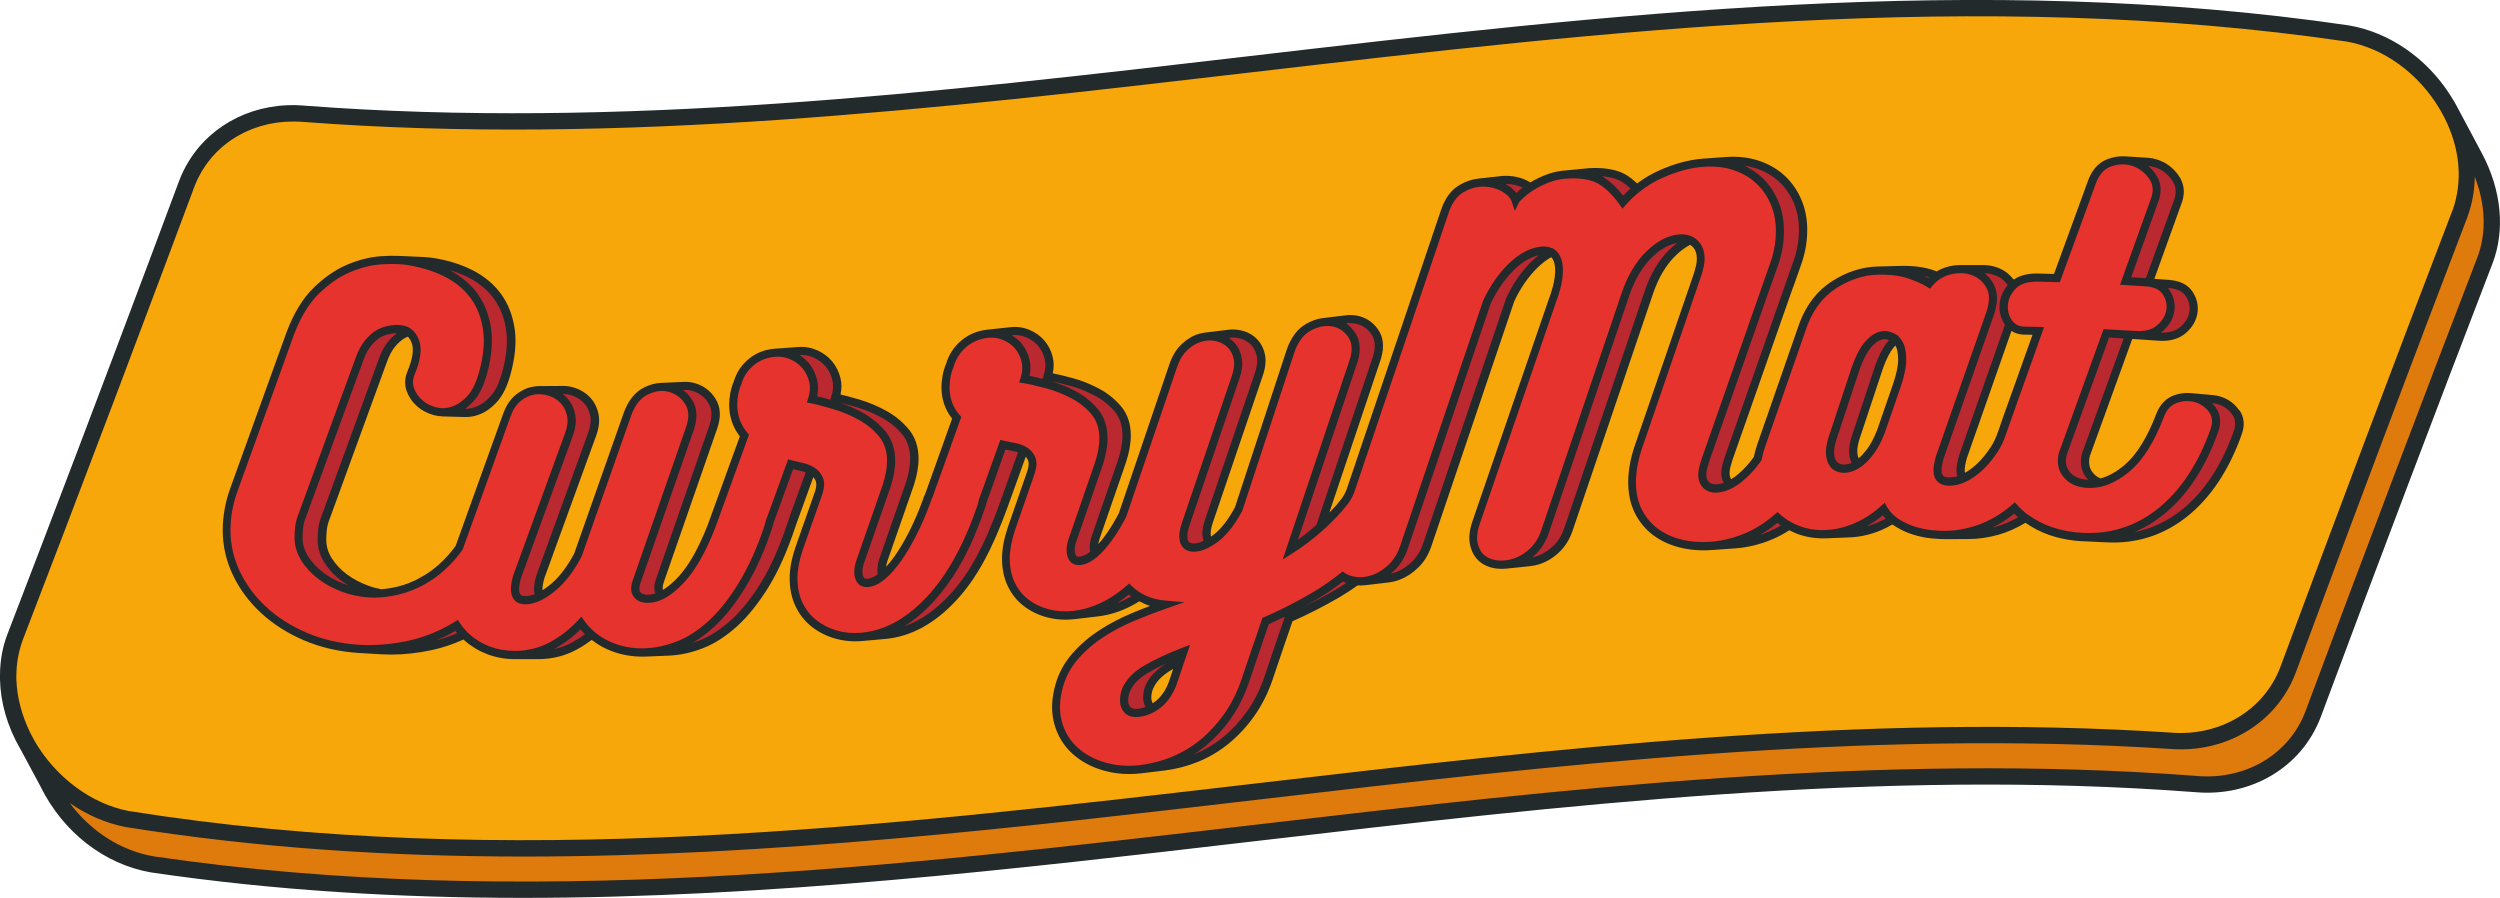 <svg xmlns="http://www.w3.org/2000/svg" id="Ebene_2" data-name="Ebene 2" viewBox="0 0 611.67 219.7"><defs><style>      .cls-1 {        fill: #df7a0d;      }      .cls-2 {        fill: #ba2830;      }      .cls-3 {        fill: #e7332d;      }      .cls-4 {        fill: #232a2c;      }      .cls-5 {        fill: #f7a70a;      }    </style></defs><path class="cls-5" d="M601.88,52.27c-14.22,37.14-28.23,74.36-42.07,111.64-4.45,11.76-16.41,18.32-28.71,17.34-167.56-10.93-332.66,45.87-499.99,19.14-18.89-3.57-34.3-25.48-27.45-44.43,14.22-36.96,28.23-73.99,42.06-111.09,4.46-11.73,16.48-18.12,28.72-17.01,167.57,12.71,332.57-44.27,499.98-19.66,18.98,3.32,34.28,25.15,27.46,44.06Z"></path><g><path class="cls-1" d="M605.54,38.58c-.08-.15-.16-.31-.24-.46-.01-.02-.02-.04-.04-.07-2.21-4.15-3.34-6.28-5.5-10.31,3.87,7.56,5.08,16.32,2.12,24.53-14.22,37.14-28.23,74.36-42.07,111.64-4.45,11.76-16.41,18.32-28.71,17.34-167.56-10.93-332.66,45.87-499.99,19.14-10.02-1.89-19.05-8.94-24.31-17.97h0s.04.06.05.09c1.9,3.56,2.86,5.33,4.76,8.87.03.07.07.14.1.2,4.98,10.09,14.27,17.95,25.5,19.9,167.41,24.62,332.41-32.37,499.99-19.66,12.24,1.12,24.25-5.28,28.71-17.01,13.84-37.1,27.85-74.13,42.07-111.08,3.06-7.96,1.8-17.19-2.44-25.17Z"></path><path class="cls-1" d="M7.28,146.52c-1.21,3.15-2.41,6.3-3.62,9.44,0,0,0,0,0,0,1.21-3.15,2.41-6.29,3.62-9.44Z"></path><path class="cls-1" d="M599.19,26.67c-.05-.09-.11-.18-.16-.27.13.23.26.47.39.7-.07-.13-.14-.26-.23-.43Z"></path><path class="cls-1" d="M74.44,27.86c167.57,12.71,332.57-44.27,499.98-19.66,9.94,1.74,18.86,8.56,24.14,17.37-5.22-8.86-13.88-15.6-24.14-17.37C407.01-16.41,242.01,40.57,74.44,27.86c-12.24-1.12-24.26,5.27-28.72,17.01,0,0,0,0,0,0,4.46-11.73,16.48-18.12,28.72-17.01Z"></path><path class="cls-1" d="M3.66,155.96c-1.54,3.98-1.97,8.27-1.5,12.57-.42-4.18,0-8.45,1.5-12.57Z"></path><path class="cls-1" d="M2.55,171.16s0,.02,0,.03c0-.01,0-.02,0-.03Z"></path><path class="cls-1" d="M2.19,168.81c.04.38.09.75.15,1.13-.06-.37-.11-.75-.15-1.13Z"></path></g><path class="cls-3" d="M541.31,100.3c-.75-1.04-1.67-1.84-2.77-2.38-.36-.17-.73-.33-1.13-.45-.54-.17-1.08-.27-1.63-.32-1.11-.09-2.25.05-3.42.45-1.76.59-3.07,1.94-3.85,3.99-2.23,5.84-4.89,10.23-8.07,12.93-2.21,1.87-4.43,3.07-6.64,3.58-.99.23-1.98.32-2.97.28-1.98-.08-3.54-.67-4.67-1.73-1.13-1.06-1.7-2.33-1.7-3.8,0-.96.14-1.76.44-2.41,3.47-9.63,6.94-19.25,10.43-28.88,2.86.14,4.28.22,7.14.4,2.49.15,4.47-.38,5.93-1.63,1.45-1.25,2.32-2.69,2.58-4.31.26-1.63-.09-3.16-1.04-4.59-.95-1.42-2.6-2.22-4.94-2.38-1.98-.13-2.97-.19-4.95-.31,2.9-8.09,4.35-12.13,7.25-20.19.66-2.07.38-3.94-.82-5.6-1.04-1.43-2.34-2.46-3.89-3.09,0,0,0,0-.01,0-.25-.12-.51-.21-.77-.29-.65-.21-1.34-.33-2.02-.37-1.26-.07-2.55.15-3.86.65-2.01.77-3.45,2.54-4.33,5.28-3.34,9.12-5,13.69-8.34,22.86-1.83-.06-2.75-.08-4.58-.12-2.79-.07-4.84.58-6.15,1.91-.02.02-.04.05-.06.07-1.29,1.3-2.02,2.79-2.2,4.41-.18,1.62.16,3.14,1.02,4.47.12.18.24.35.39.52.85,1,2.11,1.59,3.44,1.61,1.42.03,2.14.04,3.56.07-.8,2.33-1.57,4.49-2.3,6.49-.72,1.99-1.43,3.98-2.12,5.94-.69,1.97-1.4,3.96-2.13,5.96s-1.49,4.17-2.29,6.5c0,0,0,.01-.01.02-.47,1.43-1.09,2.81-1.91,4.06-1.06,1.61-2.14,2.95-3.23,4.01-1.46,1.43-2.91,2.44-4.32,3.08-1.14.51-2.27.78-3.37.79-1.98.01-2.97-.89-2.97-2.72,0-.8.19-1.87.55-3.2,4.09-11.73,8.2-23.45,12.31-35.17.95-2.77.95-5.04,0-6.76-.95-1.72-2.31-2.92-4.07-3.58-.16-.06-.33-.12-.49-.16-.87-.28-1.78-.41-2.73-.4-.82,0-1.66.11-2.54.31-1.16.27-2.19.73-3.11,1.35-.73.49-1.41,1.11-2,1.84-1.1-.71-2.71-1.45-4.83-2.17-1.34-.45-2.86-.76-4.57-.89-1.01-.08-2.09-.1-3.23-.07-3.67.11-7.2,1.27-10.6,3.46-3.41,2.2-5.91,5.43-7.52,9.69-3.45,9.89-6.89,19.78-10.33,29.68-.36,1.05-.64,2.06-.82,3.02-.01.04-.01.07-.02.11-.6.88-1.22,1.66-1.85,2.37-1.63,1.83-3.25,3.16-4.8,3.99-1.12.6-2.2.93-3.27,1.01-1.1.08-1.98-.19-2.64-.8-.66-.61-.99-1.47-.99-2.57,0-.51.08-1.07.22-1.67.14-.59.33-1.22.55-1.9,5.59-16.01,11.19-32.01,16.81-48.01v.11c.95-2.7,1.42-5.39,1.42-8.1,0-2.56-.45-4.92-1.37-7.06-.91-2.13-2.2-3.98-3.84-5.48-1.65-1.51-3.63-2.65-5.93-3.41-1.51-.5-3.13-.78-4.84-.86-.9-.04-1.84-.04-2.8.03-3.29.24-6.75,1.18-10.38,2.8-2.15.96-4.11,2.16-5.88,3.58-1.21.98-2.35,2.07-3.4,3.26-1.61-2.28-3.35-4.01-5.21-5.18-1.54-.98-3.61-1.49-6.12-1.61-.52-.02-1.07-.02-1.63-.01-.36,0-.71.02-1.05.05-.28.03-.41.04-.69.07-1.25.14-2.42.43-3.53.85-1.61.6-2.98,1.27-4.12,2.01-.11.07-.21.14-.31.2-.99.67-1.81,1.3-2.43,1.89-.7.66-1.09,1.08-1.16,1.22-.44-1.19-1.41-2.21-2.91-3.04-1-.55-2.09-.92-3.23-1.11-.57-.09-1.17-.15-1.77-.16-.38,0-.76.01-1.13.05-1.44.16-2.86.65-4.25,1.47-1.75,1.04-3.07,2.82-3.95,5.34-7.7,22.77-15.39,45.54-23.07,68.31-.33.97-.82,1.9-1.44,2.75-.84,1.01-1.03,1.26-1.12,1.4q-.1.12-.56.64c-1.4,1.57-2.88,3.05-4.42,4.43-2.28,2.04-4.7,3.88-7.28,5.51,2.77-8.29,4.15-12.44,6.92-20.72,1.32-3.9,1.97-5.84,3.29-9.74,2.15-6.41,3.23-9.61,5.38-16.02.74-2.58.51-4.67-.66-6.29-1.05-1.45-2.39-2.38-4.03-2.78-.19-.05-.38-.09-.58-.12-.72-.13-1.48-.14-2.23-.05-1.19.14-2.41.57-3.64,1.25-2.02,1.13-3.5,3.14-4.45,6.03-4.21,12.82-8.42,25.64-12.63,38.46-1.76,3.22-3.56,5.55-5.38,6.97-.59.46-1.17.86-1.71,1.18-1.16.69-2.24,1.12-3.24,1.25-2.12.26-3.18-.68-3.18-2.8,0-.73.18-1.67.55-2.82,4.06-11.95,8.13-23.91,12.19-35.86.66-1.84.84-3.46.55-4.85-.29-1.39-.9-2.53-1.82-3.41-.86-.82-1.92-1.39-3.15-1.68-.06-.02-.13-.03-.19-.05-.88-.18-1.77-.22-2.66-.11-.45.05-.9.15-1.35.27-1.36.38-2.64,1.16-3.85,2.29-1.2,1.13-2.14,2.69-2.8,4.67-4.12,12.13-8.23,24.26-12.35,36.38-.99,1.9-2,3.58-3.03,5.06-1.24,1.79-2.48,3.24-3.73,4.34,0,0,0,0-.01,0-1.24,1.09-2.44,1.71-3.61,1.85-.81.09-1.4-.12-1.76-.63-.36-.51-.55-1.16-.55-1.97,0-.8.15-1.63.44-2.47,2.59-7.5,3.89-11.26,6.48-18.76.37-1.14.64-2.22.82-3.23.18-1.01.28-1.99.28-2.94,0-2.64-.72-4.81-2.14-6.5-1.43-1.7-3.17-3.09-5.22-4.17-2.05-1.08-4.17-1.92-6.37-2.51s-4.07-1.03-5.6-1.29c.51-1.6.6-3.09.27-4.48-.33-1.39-.93-2.61-1.81-3.65-.88-1.03-1.99-1.83-3.3-2.38-.48-.2-.98-.36-1.49-.47-.86-.18-1.76-.23-2.68-.13-2.27.24-4.24,1.08-5.88,2.49-1.64,1.41-2.76,3.14-3.35,5.17-.36.85-.64,1.75-.82,2.72-.18.97-.27,1.86-.27,2.67,0,2.93.91,5.44,2.74,7.51-2.7,7.55-4.04,11.32-6.74,18.86-.25.46-.45.98-.61,1.54-1.03,2.81-2.15,5.42-3.35,7.79-1.2,2.38-2.44,4.47-3.68,6.23-1.24,1.77-2.49,3.18-3.74,4.24,0,0,0,0-.01,0-1.24,1.06-2.44,1.65-3.61,1.75-.81.07-1.4-.16-1.76-.68-.36-.52-.55-1.17-.55-1.98s.15-1.62.44-2.46c2.59-7.43,3.89-11.15,6.48-18.59.37-1.13.64-2.2.82-3.21.18-1,.28-1.99.28-2.94,0-2.64-.72-4.82-2.14-6.55-1.43-1.74-3.17-3.17-5.22-4.32-2.05-1.14-4.17-2.04-6.37-2.7-2.2-.66-4.06-1.16-5.6-1.47.51-1.58.6-3.07.27-4.47-.33-1.4-.93-2.64-1.81-3.71-.88-1.06-1.98-1.9-3.29-2.49-.49-.22-.99-.4-1.5-.52-.86-.21-1.75-.3-2.68-.23-2.27.16-4.23.92-5.87,2.26-1.65,1.35-2.77,3.03-3.35,5.04-.37.83-.65,1.73-.83,2.69-.18.96-.27,1.85-.27,2.66,0,2.93.91,5.48,2.74,7.62-3.21,8.86-4.81,13.28-8.02,22.11-.01.04-.02.08-.03.11-2.28,5.81-4.73,10.14-7.32,12.95-1.66,1.81-3.28,3.11-4.83,3.89-1.1.56-2.15.85-3.19.89-1.03.04-1.83-.16-2.42-.62-.58-.45-.88-1.08-.88-1.89,0-.51.11-1.06.33-1.66,4.37-12.51,8.72-25.03,13.07-37.55.88-2.53.77-4.68-.32-6.41-1.01-1.6-2.38-2.7-4.08-3.27-.14-.05-.28-.1-.43-.14-.77-.22-1.55-.31-2.35-.28-1.17.05-2.36.37-3.58.96-2.04.99-3.59,2.92-4.61,5.81-4.02,11.45-8.04,22.9-12.08,34.34-.81,1.55-1.71,3-2.7,4.33-.98,1.32-2.06,2.5-3.23,3.49-1.12.95-2.24,1.72-3.36,2.29-.05.04-.11.06-.16.09-1.17.58-2.31.89-3.4.88-1.69,0-2.53-.93-2.53-2.76,0-.81.18-1.83.55-3.08,4.22-11.55,8.43-23.1,12.63-34.65.66-1.77.84-3.37.55-4.79-.29-1.42-.9-2.64-1.81-3.61-.86-.92-1.93-1.61-3.16-2.04-.06-.03-.13-.05-.19-.07-.88-.28-1.77-.43-2.66-.43-.45,0-.9.04-1.35.11-1.36.22-2.64.83-3.85,1.82-1.2.98-2.14,2.42-2.8,4.31-3.86,10.75-7.73,21.51-11.6,32.25h0c-.43.64-.89,1.24-1.36,1.79-1.97,2.35-4.15,4.28-6.48,5.72-2.34,1.45-4.74,2.47-7.19,3.04-1.44.34-2.83.56-4.18.65-.96.07-1.89.07-2.8.02-2.19-.13-4.32-.59-6.37-1.36-2.04-.77-3.88-1.77-5.49-3-1.61-1.23-2.91-2.64-3.9-4.23-.99-1.59-1.48-3.29-1.48-5.12,0-.81.05-1.68.16-2.58.11-.89.35-1.81.72-2.74,4.63-12.6,9.24-25.21,13.84-37.82.66-1.93,1.44-3.44,2.36-4.52.91-1.07,1.85-1.86,2.8-2.36.95-.5,1.89-.7,2.8-.84,1.41-.22,1.67-.09,2.25-.06.73.06,1.37.29,1.91.67.72.5,1.27,1.27,1.66,2.3.69,1.81.33,4.39-1.04,7.7-.59,1.43-.64,2.82-.17,4.11.47,1.3,1.25,2.41,2.31,3.34,1.06.92,2.32,1.57,3.79,1.95,1.46.38,2.95.31,4.45-.2.01,0,.03,0,.04-.02,1.49-.51,2.88-1.47,4.19-2.9,1.31-1.43,2.32-3.58,3.07-6.31,1.05-3.84,1.43-7.38.99-10.53-.44-3.16-1.48-5.88-3.13-8.18-1.65-2.3-3.84-4.16-6.59-5.6-2.7-1.41-5.82-2.41-9.34-3.01-.05-.01-.11-.01-.16-.03-.78-.12-1.62-.2-2.5-.25-1.34-.06-2.8-.04-4.37.07-2.58.18-5.26.86-7.96,2.03-2.71,1.17-5.33,2.98-7.85,5.44-2.53,2.47-4.63,5.92-6.32,10.37-4.56,12.7-9.13,25.39-13.73,38.07-1.24,3.37-1.86,6.76-1.86,10.2s.79,7.06,2.36,10.4c1.57,3.34,3.79,6.35,6.64,8.99,2.85,2.65,6.27,4.83,10.22,6.53,3.95,1.7,8.31,2.73,13.07,3.03.92.06,1.85.09,2.79.08,2.95-.01,6-.34,9.13-.97,4.12-.84,8.07-2.39,11.8-4.63.11-.07.21-.13.32-.2.53.8,1.12,1.56,1.8,2.24.22.22.44.44.68.66,1.5,1.35,3.24,2.41,5.22,3.17,1.97.76,4.14,1.15,6.48,1.16.97,0,1.92-.06,2.83-.19,2.2-.31,4.3-.98,6.23-2.02,2.75-1.49,5.14-3.35,7.19-5.58.73,1.04,1.59,1.98,2.54,2.8,1.17,1.01,2.52,1.89,4.05,2.6,2.79,1.28,5.83,1.88,9.12,1.76.96-.03,1.92-.13,2.88-.29,1.7-.28,3.41-.76,5.14-1.42,2.7-1.04,5.38-2.75,8.02-5.12,2.63-2.37,5.16-5.52,7.58-9.45,2.41-3.92,4.72-8.86,6.58-14.65.1-.32.19-.63.24-.94,2.06-5.66,3.09-8.49,5.15-14.16.87.24,1.81.45,2.8.67.8.18,1.53.45,2.17.81.14.08.28.16.41.25.72.49,1.26,1.15,1.59,1.97.33.81.27,1.9-.16,3.25-1.94,5.51-2.9,8.27-4.84,13.77-.88,2.63-1.32,5.01-1.32,7.13,0,2.41.44,4.55,1.32,6.4.88,1.86,2.1,3.4,3.63,4.62,1.53,1.22,3.31,2.14,5.32,2.73,2.02.6,4.16.8,6.43.61.97-.08,1.93-.25,2.87-.46,4.88-1.13,9.55-4.01,13.88-8.67,5.16-5.56,9.32-13.23,12.57-22.81.15-.43.26-.85.31-1.24,1.98-5.53,2.98-8.29,4.96-13.82.88.2,1.82.39,2.81.57.8.15,1.53.4,2.17.74.14.08.28.15.41.23.72.47,1.26,1.11,1.59,1.91.33.8.27,1.89-.17,3.26-1.93,5.57-2.9,8.36-4.83,13.93-.88,2.66-1.32,5.05-1.32,7.17,0,2.41.44,4.53,1.32,6.36.88,1.83,2.1,3.33,3.63,4.5,1.53,1.17,3.31,2.03,5.32,2.56,2.02.53,4.16.68,6.43.42.97-.11,1.94-.3,2.89-.54,3.68-.95,7.23-2.88,10.59-5.8.73.7,1.52,1.32,2.38,1.84,1.85,1.11,4,1.77,6.43,1.98-2.56.89-5.2,1.91-7.9,3.03-2.71,1.13-5.28,2.48-7.69,4.04-2.42,1.56-4.54,3.4-6.37,5.47-1.83,2.07-3.19,4.49-3.96,7.2-.98,3.43-1.04,6.56-.27,9.26.77,2.69,2.15,4.94,4.12,6.72,1.97,1.78,4.38,3.08,7.19,3.88,2.82.8,5.77,1.03,8.84.66,1-.12,2.01-.3,2.99-.52,1.66-.37,3.35-.88,4.98-1.54,2.59-1.05,5.01-2.48,7.25-4.29,2.23-1.81,4.25-3.98,6.04-6.5,1.79-2.52,3.3-5.5,4.44-8.84.82-2.42,1.63-4.88,2.48-7.33.84-2.44,1.66-4.85,2.47-7.22,3.95-1.72,7.88-3.72,11.75-5.99,2.45-1.43,4.83-3.07,7.12-4.89.94.61,2.05.97,3.29,1.1.08.02.16.02.24.03.61.05,1.22.03,1.83-.04.86-.1,1.71-.32,2.56-.66.09-.04.19-.07.28-.12,1.36-.57,2.64-1.44,3.84-2.61,1.28-1.25,2.25-2.82,2.91-4.73,6.77-20.03,13.54-40.06,20.32-60.09,1.61-3.47,3.63-6.38,6.04-8.72,2.42-2.35,4.87-3.64,7.36-3.9.86-.09,1.64.04,2.32.4.01,0,.03,0,.04.02.7.37,1.21,1.05,1.54,2.04.33.99.4,2.32.22,3.99-.18,1.66-.75,3.74-1.7,6.26-6.12,17.78-12.23,35.56-18.34,53.34-.81,2.22-1.05,4.1-.72,5.63s.99,2.73,1.98,3.57c.99.84,2.23,1.35,3.73,1.51.65.07,1.31.08,1.97.02.09,0,.13-.01.22-.02.78-.08,1.57-.27,2.37-.53.15-.06.3-.11.45-.18,1.37-.53,2.65-1.38,3.84-2.53,1.31-1.27,2.3-2.89,2.96-4.85,6.54-19.34,13.1-38.68,19.66-58.02,1.39-4.07,3.32-7.32,5.77-9.72,2.45-2.4,4.92-3.71,7.41-3.91.96-.08,1.81.05,2.54.38.44.2.84.47,1.2.81.95.91,1.42,2.18,1.42,3.79,0,.59-.08,1.2-.22,1.83-.14.63-.33,1.29-.54,1.97-4.84,14.08-9.67,28.17-14.5,42.25-1.03,3.02-1.54,5.89-1.54,8.6,0,2.71.52,5.09,1.54,7.11,1.02,2.03,2.42,3.71,4.17,5.02,1.76,1.32,3.81,2.26,6.15,2.85,2.34.59,4.83.79,7.47.59.92-.07,1.86-.19,2.76-.36,2.05-.38,4.11-.99,6.14-1.85,2.59-1.1,5.07-2.69,7.41-4.74.82.74,1.75,1.4,2.73,1.95.76.42,1.57.82,2.43,1.13,2.09.77,4.34,1.1,6.76.99.95-.04,1.89-.16,2.84-.34,1.52-.3,3.06-.79,4.57-1.45,2.44-1.07,4.67-2.52,6.65-4.32.57.97,1.28,1.8,2.13,2.51.35.29.72.56,1.11.8,1.34.85,2.76,1.5,4.22,1.94,1.47.45,2.88.75,4.23.87,1.35.13,2.47.19,3.35.18.91,0,1.84-.07,2.78-.19,1.39-.17,2.81-.48,4.25-.89,2.41-.69,4.8-1.81,7.14-3.36.95-.63,1.88-1.35,2.8-2.15.62.69,1.3,1.34,2.04,1.94.19.15.38.31.58.45,1.78,1.32,3.84,2.44,6.13,3.22,2.54.88,5.25,1.37,8.11,1.49.97.04,1.93.03,2.88-.02,5.93-.3,11.32-2.39,16.12-6.27,5.56-4.49,10-11.14,13.07-19.88.67-1.9.49-3.57-.49-4.94ZM288.8,161.57c-.77,2.27-1.15,3.41-1.92,5.68-.81,2.14-1.96,3.82-3.46,5.03-.5.4-1.01.74-1.53,1.03-1.04.58-2.12.94-3.25,1.08-1.24.15-2.16-.08-2.74-.66-.58-.59-.88-1.4-.88-2.43,0-.37.04-.75.11-1.16.07-.41.18-.81.33-1.19.8-2,2.45-3.74,4.94-5.21,2.49-1.47,5.53-2.9,9.12-4.28-.29.84-.43,1.26-.72,2.11ZM464.15,94.17c-1.58,4.56-2.37,6.84-3.95,11.41-.81,2.08-1.69,3.73-2.64,4.97-.95,1.24-1.87,2.17-2.75,2.78-.12.08-.23.16-.34.23-.74.49-1.47.81-2.13.96-.77.17-1.41.2-1.92.08-.88-.18-1.52-.58-1.92-1.18-.4-.6-.65-1.3-.72-2.06-.07-.76-.03-1.54.12-2.31.14-.76.32-1.45.54-2.05,2.28-6.91,3.43-10.35,5.71-17.24.88-2.37,1.79-4.11,2.7-5.2.91-1.08,1.77-1.82,2.58-2.17.8-.35,1.48-.47,2.03-.38.55.09.86.18.93.25.07,0,.37.12.88.36.2.09.4.25.58.43.29.29.58.69.85,1.19.44.83.67,2.04.71,3.61.03,1.56-.38,3.69-1.26,6.34Z"></path><path class="cls-2" d="M278.58,145.96c-3.25,2.15-6.65,3.43-10.19,3.85-2.27.27-3.4.4-5.67.66.97-.11,1.94-.3,2.89-.54,3.68-.95,7.23-2.88,10.59-5.8.73.7,1.52,1.32,2.38,1.84ZM281.57,173.06c-.59-.58-.88-1.39-.88-2.42,0-.37.04-.75.11-1.16.07-.41.18-.81.33-1.19.8-2.01,2.45-3.74,4.94-5.22.85-.5,1.75-1,2.73-1.49.29-.84.43-1.26.72-2.11-3.59,1.39-6.63,2.81-9.12,4.28-2.49,1.47-4.14,3.21-4.94,5.21-.15.38-.26.78-.33,1.19-.07.41-.11.79-.11,1.16,0,1.03.3,1.84.88,2.43.58.59,1.5.81,2.74.66,1.13-.14,2.21-.49,3.25-1.08-.12-.08-.22-.16-.32-.26ZM264.26,137.21c1.17-.14,2.37-.75,3.61-1.85-.17-.4-.25-.86-.25-1.4,0-.8.15-1.63.44-2.47,2.59-7.51,3.89-11.26,6.48-18.77.37-1.14.64-2.22.82-3.23.18-1.01.28-1.99.28-2.94,0-2.64-.72-4.81-2.14-6.5-1.43-1.7-3.17-3.09-5.22-4.17-2.05-1.08-4.17-1.91-6.37-2.5-2.2-.59-4.07-1.02-5.6-1.28.51-1.6.6-3.09.27-4.48-.33-1.39-.93-2.61-1.81-3.65-.88-1.03-1.99-1.82-3.3-2.37-1.31-.55-2.71-.75-4.17-.59-2.27.25-3.4.37-5.67.61.92-.1,1.82-.05,2.68.13.51.11,1.01.27,1.49.47,1.3.55,2.42,1.35,3.3,2.38.88,1.04,1.48,2.26,1.81,3.65.33,1.39.24,2.88-.27,4.48,1.53.26,3.4.7,5.6,1.29s4.32,1.43,6.37,2.51c2.05,1.08,3.79,2.47,5.22,4.17,1.42,1.69,2.14,3.86,2.14,6.5,0,.95-.1,1.93-.28,2.94-.18,1.01-.45,2.08-.82,3.23-2.59,7.51-3.89,11.26-6.48,18.76-.29.84-.44,1.67-.44,2.47,0,.81.19,1.46.55,1.97.36.5.95.72,1.76.63ZM292.7,133.93c1-.12,2.08-.56,3.24-1.25-.5-.47-.75-1.22-.75-2.25,0-.73.18-1.67.55-2.82,4.06-11.95,8.13-23.91,12.19-35.86.66-1.84.84-3.46.55-4.85-.29-1.39-.9-2.53-1.82-3.41-.91-.87-2.03-1.46-3.34-1.73-.88-.18-1.77-.22-2.66-.11-2.27.28-3.4.42-5.67.69.89-.11,1.78-.07,2.66.11.06.01.13.02.19.05,1.23.29,2.29.86,3.15,1.68.92.88,1.53,2.02,1.82,3.41.29,1.39.11,3.01-.55,4.85-4.06,11.95-8.13,23.91-12.19,35.86-.37,1.15-.55,2.09-.55,2.82,0,2.12,1.06,3.06,3.18,2.8ZM328.25,113.11c1.32-3.89,1.97-5.84,3.29-9.74,2.15-6.41,3.23-9.61,5.38-16.01.74-2.58.51-4.67-.66-6.29-1.17-1.61-2.7-2.59-4.61-2.91-.73-.12-1.48-.14-2.23-.05-2.27.27-3.4.41-5.67.69.75-.09,1.51-.08,2.23.05.2.03.39.07.58.12,1.64.4,2.98,1.34,4.03,2.78,1.17,1.62,1.4,3.71.66,6.29-2.15,6.41-3.23,9.61-5.38,16.02-1.32,3.9-1.97,5.84-3.29,9.74-2.77,8.29-4.15,12.43-6.92,20.72,2.58-1.63,5-3.46,7.28-5.51,2.12-6.36,3.19-9.54,5.31-15.9ZM462.39,82.24c-.07-.07-.38-.15-.93-.25-.55-.1-1.23.03-2.03.38-.81.35-1.67,1.09-2.58,2.17-.91,1.09-1.82,2.83-2.7,5.2-2.28,6.89-3.43,10.34-5.71,17.24-.22.6-.4,1.29-.54,2.05-.15.77-.19,1.55-.12,2.31.07.76.32,1.46.72,2.06.4.6,1.04,1,1.92,1.18.51.13,1.15.1,1.92-.08.66-.15,1.39-.47,2.13-.96-.11-.12-.21-.23-.3-.37-.4-.61-.65-1.3-.72-2.06-.07-.76-.03-1.54.12-2.31.14-.76.32-1.45.54-2.05,2.28-6.89,3.43-10.33,5.71-17.21.88-2.37,1.78-4.1,2.7-5.18.46-.54.9-.99,1.33-1.35-.18-.18-.38-.33-.58-.43-.51-.24-.81-.36-.88-.36ZM513.8,118.1c-.75-.29-1.42-.71-1.97-1.23-1.13-1.07-1.7-2.34-1.7-3.81,0-.96.14-1.75.44-2.4,3.47-9.6,6.94-19.19,10.43-28.78.35.02.6.04.86.05-2.46-.15-3.89-.23-6.53-.36-3.49,9.62-6.96,19.25-10.43,28.88-.3.65-.44,1.45-.44,2.41,0,1.47.57,2.74,1.7,3.8,1.13,1.06,2.69,1.65,4.67,1.73.99.04,1.98-.05,2.97-.28ZM522.58,39.87s0,0,.01,0c1.55.64,2.85,1.67,3.89,3.09,1.2,1.65,1.48,3.52.82,5.6-2.9,8.06-4.35,12.09-7.25,20.19,1.98.11,2.97.18,4.95.31,2.34.16,3.99.96,4.94,2.38.95,1.43,1.3,2.96,1.04,4.59-.26,1.62-1.13,3.06-2.58,4.31-1.46,1.25-3.44,1.79-5.93,1.63,2.27.14,3.4.22,5.67.38,2.49.18,4.47-.34,5.93-1.57,1.45-1.23,2.32-2.67,2.58-4.28.26-1.63-.09-3.16-1.04-4.6-.95-1.43-2.6-2.25-4.94-2.43-1.98-.15-2.97-.22-4.95-.36,2.9-8.06,4.35-12.09,7.25-20.11.66-2.07.39-3.94-.82-5.61-1.21-1.67-2.78-2.83-4.67-3.43-.66-.21-1.34-.34-2.02-.39-2.27-.15-3.4-.22-5.67-.35.68.04,1.37.16,2.02.37.26.08.52.17.77.29ZM480.37,117.02c-.45-.46-.67-1.12-.67-1.98,0-.8.19-1.87.55-3.19,3.8-10.86,7.61-21.72,11.43-32.58-.15-.16-.27-.33-.39-.52-.86-1.33-1.2-2.85-1.02-4.47.18-1.62.91-3.11,2.2-4.41-.95-1.65-2.27-2.81-3.98-3.47-1.02-.39-2.09-.59-3.22-.59-2.27,0-3.4,0-5.67,0,.95,0,1.86.12,2.73.4.16.04.33.1.49.16,1.76.66,3.12,1.86,4.07,3.58.95,1.72.95,3.99,0,6.76-4.11,11.72-8.22,23.44-12.31,35.17-.36,1.32-.55,2.4-.55,3.2,0,1.83.99,2.74,2.97,2.72,1.1,0,2.23-.27,3.37-.79ZM385.71,42.64c2.51.12,4.58.63,6.12,1.61,1.86,1.18,3.6,2.91,5.21,5.18,1.05-1.19,2.19-2.28,3.4-3.26-.94-.98-1.92-1.79-2.94-2.44-1.87-1.18-4.48-1.71-7.75-1.65-.36,0-.71.02-1.05.05-2.27.22-3.4.33-5.67.55.34-.03.69-.05,1.05-.05.56-.01,1.11-.01,1.63.01ZM364.65,44.78c1.14.19,2.23.56,3.23,1.11,1.5.83,2.47,1.85,2.91,3.04.07-.15.46-.56,1.16-1.22.62-.59,1.44-1.22,2.43-1.89-.25-.18-.53-.36-.83-.52-1.49-.83-3.18-1.25-5-1.28-.38,0-.76.01-1.13.05-2.27.24-3.4.37-5.67.62.37-.04.75-.06,1.13-.05.6,0,1.2.06,1.77.16ZM435.94,43.69c-1.64-1.52-3.63-2.67-5.93-3.44-2.3-.77-4.86-1.06-7.64-.87-2.27.16-3.4.24-5.67.41.96-.07,1.9-.08,2.8-.03,1.71.08,3.33.36,4.84.86,2.3.76,4.28,1.9,5.93,3.41,1.64,1.5,2.93,3.35,3.84,5.48.92,2.15,1.37,4.5,1.37,7.06,0,2.71-.47,5.41-1.42,8.1v-.11c-5.62,16-11.22,32-16.81,48.01-.22.68-.41,1.31-.55,1.9-.14.59-.22,1.16-.22,1.67,0,1.1.33,1.96.99,2.57.66.61,1.54.88,2.64.8,1.07-.08,2.15-.41,3.27-1.01-.08-.05-.16-.12-.24-.19-.66-.61-.99-1.47-.99-2.57,0-.51.08-1.07.22-1.67.14-.59.33-1.22.55-1.9,5.59-15.98,11.19-31.95,16.81-47.92v.11c.95-2.69,1.42-5.38,1.42-8.09,0-2.56-.45-4.92-1.37-7.07-.91-2.14-2.2-3.99-3.84-5.5ZM464.99,66.03c-2.27.05-3.4.08-5.67.15,1.14-.03,2.22-.01,3.23.07,1.71.14,3.23.44,4.57.89,2.12.72,3.73,1.45,4.83,2.17.59-.73,1.27-1.34,2-1.84-.37-.15-.75-.28-1.16-.43-2.12-.75-4.73-1.09-7.8-1.02ZM321.37,145.96c-3.87,2.26-7.8,4.26-11.75,5.99-.81,2.37-1.63,4.78-2.47,7.22-.85,2.45-1.66,4.92-2.48,7.33-1.14,3.35-2.65,6.32-4.44,8.84-1.79,2.52-3.81,4.69-6.04,6.5-2.24,1.81-4.66,3.25-7.25,4.29-1.63.66-3.32,1.17-4.98,1.54-.98.22-1.99.4-2.99.52,2.27-.27,3.4-.41,5.67-.68,2.71-.33,5.38-1.02,7.97-2.07,2.59-1.05,5.01-2.48,7.25-4.3,2.23-1.81,4.25-3.98,6.04-6.5,1.79-2.52,3.3-5.5,4.44-8.84.82-2.42,1.63-4.88,2.48-7.33.84-2.44,1.66-4.85,2.47-7.22,3.95-1.72,7.88-3.72,11.75-5.98,1.61-.94,3.19-1.97,4.74-3.1-1.24-.13-2.35-.5-3.29-1.1-2.29,1.83-4.67,3.46-7.12,4.89ZM410.88,58.36c-2.49.2-4.96,1.51-7.41,3.91-2.45,2.4-4.38,5.65-5.77,9.72-6.56,19.34-13.12,38.67-19.66,58.02-.66,1.97-1.65,3.59-2.96,4.85-1.19,1.15-2.47,2-3.84,2.53-.15.07-.3.12-.45.18-.8.26-1.59.45-2.37.53,2.25-.24,3.38-.36,5.63-.6.8-.08,1.6-.25,2.41-.53,1.54-.52,2.97-1.42,4.29-2.7,1.31-1.26,2.3-2.88,2.96-4.84,6.54-19.32,13.1-38.63,19.66-57.94,1.39-4.07,3.32-7.31,5.77-9.7,1.42-1.39,2.85-2.41,4.28-3.06-.73-.33-1.58-.46-2.54-.38ZM460.86,124.58c-1.98,1.81-4.21,3.25-6.65,4.32-1.51.66-3.05,1.15-4.57,1.45-.95.19-1.89.3-2.84.34,2.27-.1,3.4-.15,5.67-.23,2.48-.09,4.96-.69,7.41-1.74,1.08-.46,2.12-1,3.11-1.62-.85-.71-1.56-1.54-2.13-2.51ZM427.47,131.35c-2.03.86-4.09,1.48-6.14,1.85-.9.17-1.84.29-2.76.36,2.27-.16,3.4-.24,5.67-.4,3-.2,5.98-.93,8.9-2.16,1.53-.65,3.02-1.45,4.47-2.44-.98-.55-1.91-1.2-2.73-1.95-2.34,2.05-4.82,3.64-7.41,4.74ZM375.47,64.64c1.33-1.29,2.67-2.25,4.01-2.9-.68-.36-1.46-.49-2.32-.4-2.49.26-4.94,1.55-7.36,3.9-2.41,2.34-4.43,5.26-6.04,8.72-6.78,20.03-13.55,40.05-20.32,60.09-.66,1.91-1.63,3.48-2.91,4.73-1.2,1.17-2.48,2.04-3.84,2.61-.09.05-.19.08-.28.12-.85.33-1.7.55-2.56.65,2.27-.27,3.4-.41,5.67-.67.86-.1,1.71-.32,2.56-.65,1.47-.57,2.84-1.48,4.12-2.73,1.28-1.25,2.25-2.82,2.91-4.73,6.77-20.02,13.54-40.03,20.32-60.04,1.61-3.46,3.63-6.37,6.04-8.7ZM212.31,142.6c1.17-.1,2.37-.69,3.61-1.75-.17-.4-.25-.87-.25-1.41,0-.8.15-1.62.44-2.46,2.59-7.44,3.89-11.16,6.48-18.61.37-1.14.64-2.21.82-3.21.18-1,.28-1.99.28-2.94,0-2.64-.72-4.82-2.14-6.55-1.43-1.73-3.17-3.16-5.22-4.3-2.05-1.13-4.17-2.02-6.37-2.67s-4.06-1.14-5.6-1.45c.51-1.58.6-3.07.27-4.47-.33-1.4-.93-2.64-1.81-3.7-.88-1.06-1.98-1.89-3.29-2.48-1.32-.59-2.71-.84-4.18-.73-2.27.17-3.4.25-5.67.41.93-.06,1.82.02,2.68.23.51.13,1.01.3,1.5.52,1.31.6,2.41,1.43,3.29,2.49.88,1.07,1.48,2.31,1.81,3.71.33,1.4.24,2.89-.27,4.47,1.54.31,3.4.81,5.6,1.47,2.2.66,4.32,1.56,6.37,2.7,2.05,1.14,3.79,2.58,5.22,4.32,1.42,1.73,2.14,3.91,2.14,6.55,0,.95-.1,1.93-.28,2.94-.18,1-.45,2.07-.82,3.21-2.59,7.44-3.89,11.16-6.48,18.59-.29.84-.44,1.66-.44,2.46s.19,1.47.55,1.98c.36.51.95.75,1.76.68ZM492.87,124.29c-.92.81-1.85,1.53-2.8,2.15-2.34,1.55-4.73,2.67-7.14,3.36-1.44.41-2.86.72-4.25.89-.94.12-1.87.18-2.78.19,2.27-.02,3.4-.03,5.67-.03,2.27,0,4.62-.35,7.03-1.02,2.33-.65,4.63-1.7,6.89-3.14-.2-.14-.39-.3-.58-.45-.74-.6-1.42-1.25-2.04-1.94ZM546.98,100.87c-.98-1.38-2.29-2.35-3.9-2.87-.54-.17-1.08-.29-1.63-.34-2.27-.22-3.4-.32-5.67-.51.55.05,1.09.15,1.63.32.4.12.77.28,1.13.45,1.1.54,2.02,1.34,2.77,2.38.98,1.37,1.16,3.04.49,4.94-3.07,8.74-7.51,15.38-13.07,19.88-4.8,3.88-10.19,5.97-16.12,6.27-.95.05-1.91.05-2.88.02,2.27.09,3.4.14,5.67.26,7.1.36,13.44-1.66,19-6.1,5.56-4.44,10-11.03,13.07-19.74.67-1.89.49-3.56-.49-4.94ZM121.71,72.57c-1.65-2.29-3.84-4.13-6.59-5.54-2.74-1.41-5.92-2.4-9.5-2.95-.78-.12-1.62-.19-2.5-.22-2.27-.09-3.4-.14-5.67-.25.88.04,1.72.12,2.5.25.05.01.11.01.16.03,3.52.6,6.64,1.6,9.34,3.01,2.75,1.43,4.94,3.3,6.59,5.6,1.65,2.3,2.69,5.03,3.13,8.18.44,3.15.06,6.69-.99,10.53-.75,2.73-1.76,4.88-3.07,6.31-1.31,1.43-2.7,2.39-4.19,2.9-.01,0-.03.02-.04.02,0,0,0,0,0,0-.33.11-.66.19-.99.26-.07.02-.14.03-.22.04-.34.06-.68.1-1.01.12-.02,0-.03,0-.05,0-.18,0-.35.01-.53,0,2.27.07,3.4.1,5.67.15.93.02,1.86-.14,2.8-.46,1.5-.52,2.91-1.5,4.23-2.96,1.31-1.44,2.32-3.6,3.07-6.34,1.05-3.84,1.43-7.39.99-10.53-.44-3.15-1.48-5.87-3.13-8.16ZM143.57,97.89c-.91-.96-2.04-1.67-3.35-2.08-.88-.28-1.77-.42-2.66-.41-2.27.03-3.4.03-5.67.04.89,0,1.78.14,2.66.43.06.02.13.04.19.07,1.23.43,2.3,1.12,3.16,2.04.91.97,1.52,2.18,1.81,3.61.29,1.42.11,3.02-.55,4.79-4.2,11.55-8.41,23.11-12.63,34.65-.37,1.25-.55,2.27-.55,3.08,0,1.83.84,2.76,2.53,2.76,1.09,0,2.23-.3,3.4-.88.05-.03.11-.05.16-.09-.28-.44-.42-1.04-.42-1.78,0-.81.18-1.83.55-3.08,4.22-11.58,8.43-23.16,12.63-34.75.66-1.77.84-3.37.55-4.79-.29-1.42-.9-2.63-1.81-3.59ZM93.08,145.16c-1.19-.22-2.36-.55-3.5-.96-2.04-.75-3.88-1.73-5.49-2.94-1.61-1.21-2.91-2.61-3.9-4.19-.99-1.58-1.48-3.28-1.48-5.11,0-.81.05-1.68.16-2.58.11-.89.35-1.81.72-2.74,4.63-12.65,9.24-25.3,13.84-37.96.66-1.93,1.44-3.45,2.36-4.55.91-1.08,1.85-1.88,2.8-2.38.43-.23.87-.4,1.29-.52-.54-.37-1.18-.6-1.91-.67-.58-.03-.84-.16-2.25.06-.91.14-1.85.34-2.8.84-.95.5-1.89,1.28-2.8,2.36-.92,1.08-1.7,2.6-2.36,4.52-4.6,12.61-9.21,25.22-13.84,37.82-.37.93-.61,1.85-.72,2.74-.11.9-.16,1.77-.16,2.58,0,1.83.49,3.53,1.48,5.12.99,1.59,2.29,3,3.9,4.23,1.61,1.23,3.45,2.23,5.49,3,2.05.77,4.18,1.23,6.37,1.36.91.05,1.84.05,2.8-.02ZM161.9,145.62c-.54-.45-.82-1.06-.82-1.84,0-.51.11-1.06.33-1.66,4.37-12.54,8.72-25.09,13.07-37.63.88-2.54.77-4.68-.32-6.41-1.09-1.73-2.61-2.86-4.51-3.39-.77-.21-1.55-.3-2.35-.27-2.27.11-3.4.16-5.67.25.8-.03,1.58.06,2.35.28.15.04.29.09.43.14,1.7.58,3.07,1.67,4.08,3.27,1.09,1.73,1.2,3.88.32,6.41-4.35,12.52-8.7,25.04-13.07,37.55-.22.6-.33,1.15-.33,1.66,0,.81.3,1.44.88,1.89.59.46,1.39.66,2.42.62,1.04-.04,2.09-.33,3.19-.89ZM245.36,108.8c-1.98,5.53-2.98,8.29-4.96,13.82-.05.4-.16.81-.31,1.24-.43,1.25-.87,2.47-1.32,3.66-2.5,6.83-5.66,12.42-9.34,16.95,0,0-.01.02-.02.03-.61.75-1.24,1.48-1.88,2.18-4.33,4.67-9,7.54-13.88,8.67-.94.22-1.9.38-2.87.46,2.27-.2,3.4-.3,5.67-.51,6-.55,11.59-3.62,16.75-9.2,5.16-5.58,8.89-13.01,12.34-22.6.54-1.5,0,0,.54-1.5,1.71-4.76,2.56-7.14,4.27-11.9-.64-.35-1.37-.59-2.17-.74-.99-.18-1.93-.37-2.81-.57ZM193.42,113.59c-2.06,5.67-3.09,8.5-5.15,14.16-.05.3-.14.62-.24.94-1.86,5.79-4.17,10.73-6.58,14.65-2.42,3.93-4.95,7.08-7.58,9.45-2.64,2.37-5.32,4.08-8.02,5.12-1.73.66-3.44,1.14-5.14,1.42-.96.16-1.92.25-2.88.29,2.27-.08,3.4-.13,5.67-.23,2.64-.11,5.31-.71,8.02-1.76,2.7-1.05,5.38-2.78,8.02-5.17,2.63-2.38,5.16-5.55,7.58-9.49,2.41-3.93,4.42-8.52,6.4-14.37.42-1.25,0,0,.42-1.25,1.78-4.91,2.67-7.36,4.45-12.28-.64-.36-1.37-.64-2.17-.81-.99-.22-1.93-.44-2.8-.67ZM111.37,153.22c-3.73,2.24-7.68,3.8-11.8,4.63-3.13.64-6.18.96-9.13.97-.94,0-1.87-.02-2.79-.08,2.27.15,3.4.21,5.67.34,3.8.21,7.79-.12,11.92-1,2.84-.6,5.6-1.55,8.25-2.82-.68-.69-1.27-1.44-1.8-2.24-.11.07-.21.13-.32.2ZM142.12,152.46c-2.05,2.23-4.44,4.09-7.19,5.58-1.93,1.05-4.03,1.71-6.23,2.02-.91.13-1.86.2-2.83.19,2.27.01,3.4.01,5.67,0,3.29-.01,6.33-.78,9.06-2.28,1.45-.8,2.81-1.7,4.06-2.71-.95-.82-1.81-1.76-2.54-2.8Z"></path><path class="cls-4" d="M607.3,37.63l-.32-.63-.04-.06c-2.15-4.04-3.28-6.17-5.4-10.12-.1-.19-.2-.38-.3-.57l-.29-.54c-.04-.08-.09-.15-.13-.23-.09-.16-.17-.32-.26-.47-.1-.17-.2-.32-.3-.49-.26-.44-.53-.87-.8-1.3-.02-.03-.04-.06-.06-.1-5.79-8.96-14.81-15.2-24.68-16.9-90.52-13.31-181.74-2.67-269.97,7.62-75.28,8.78-153.12,17.86-230.12,12.02-11.96-1.09-22.86,4.32-28.55,13.76-.86,1.43-1.61,2.94-2.22,4.54-2.6,6.98-5.2,13.92-7.79,20.84C24.44,95.99,12.95,126.26,1.79,155.24c0,.01,0,.03-.01.04,0,0,0,0,0,0,0,0,0,0,0,0C.6,158.35.02,161.68,0,165.12c0,.33,0,.66,0,.98,0,.05,0,.11,0,.16.13,5.63,1.76,11.38,4.89,16.85.04.07.09.14.13.21l.07.12c1.9,3.55,2.85,5.32,4.74,8.83.02.05.05.1.09.18,5.51,11.16,15.59,19.01,27,21,30.3,4.46,60.66,6.23,90.98,6.23,60.26,0,120.3-7,178.99-13.85,75.28-8.78,153.12-17.86,230.12-12.02,13.77,1.25,26.13-6.09,30.77-18.3,14.23-38.15,28.38-75.52,42.06-111.06h0c3.13-8.13,2.2-17.91-2.54-26.83ZM600,51.57c-13.69,35.75-27.84,73.31-42.07,111.63-4,10.55-14.72,16.99-26.71,16.05-75.25-4.91-151.14,3.94-224.52,12.5-90.06,10.5-183.19,21.37-275.22,6.67-9.08-1.71-17.85-8.24-22.97-17.05l-.95-1.78c-.04-.08-.08-.17-.13-.25-2.11-4.28-3.26-8.73-3.42-12.99,0-.11,0-.22-.01-.33,0-.22,0-.44,0-.66.02-2.98.52-5.9,1.53-8.68,3.38-8.78,6.79-17.68,10.22-26.67.04-.09.07-.18.11-.28,8.08-21.16,16.28-42.86,24.53-64.87,2.4-6.41,4.8-12.83,7.21-19.29.24-.63.51-1.25.8-1.85.09-.19.2-.38.3-.57.2-.4.41-.8.64-1.18.13-.22.28-.44.42-.66.21-.34.42-.67.65-1,.16-.23.33-.44.49-.66.23-.3.46-.6.7-.89.18-.22.37-.43.56-.64.24-.27.49-.54.75-.8.2-.21.41-.4.62-.6.26-.25.53-.49.8-.73.22-.19.44-.38.67-.56.28-.23.57-.45.86-.66.23-.17.47-.34.71-.51.3-.2.61-.4.92-.59.25-.15.49-.31.75-.45.32-.18.65-.35.98-.52.26-.13.51-.27.77-.39.34-.16.7-.31,1.05-.46.26-.11.52-.22.78-.32.38-.14.76-.27,1.15-.4.25-.08.5-.17.75-.25.47-.14.94-.25,1.42-.37.18-.04.36-.1.54-.14.66-.14,1.32-.26,2-.36.24-.03.49-.05.74-.08.44-.05.88-.1,1.33-.13.3-.02.6-.02.9-.03.42-.01.85-.03,1.27-.03.14,0,.28,0,.42,0,.63.02,1.27.04,1.91.1.02,0,.04,0,.06,0,77.42,5.87,155.45-3.23,230.92-12.03,87.96-10.26,178.92-20.87,268.87-7.65,9.09,1.59,17.57,7.73,22.77,16.45.16.27.31.53.46.8.1.18.2.36.3.54l.24.45c.06.12.12.22.18.34,3.86,7.57,4.58,15.61,1.98,22.83ZM606.11,63.03c-13.69,35.56-27.84,72.94-42.07,111.09-3.99,10.5-14.7,16.82-26.69,15.72-77.43-5.87-155.46,3.23-230.92,12.03-87.97,10.26-178.93,20.87-268.87,7.65-8.05-1.4-15.38-6.16-20.52-13.07,4.21,2.93,8.89,4.99,13.77,5.91,32.44,5.18,64.96,7.21,97.42,7.21,60.24,0,120.25-7,178.95-13.85,73.21-8.54,148.91-17.36,223.77-12.48,13.76,1.09,26.11-6.39,30.74-18.64,14.23-38.33,28.38-75.88,42.06-111.63v-.04c1.13-3.09,1.69-6.35,1.75-9.67,2.65,6.79,2.9,13.81.62,19.75ZM547.8,100.3c-1.11-1.56-2.59-2.65-4.41-3.24-.6-.19-1.22-.32-1.84-.38-2.27-.22-3.41-.32-5.68-.51-1.24-.1-2.53.06-3.83.5-2.04.69-3.58,2.27-4.46,4.58-2.22,5.82-4.84,10.03-7.78,12.53-1.97,1.67-3.95,2.77-5.89,3.28-.51-.23-.99-.52-1.38-.89-.93-.88-1.39-1.89-1.39-3.09,0-.83.11-1.48.38-2.06,3.38-9.36,6.77-18.72,10.17-28.08l.72.04c2.26.14,3.4.22,5.66.38.34.02.67.04.99.04,2.31,0,4.21-.62,5.65-1.84,1.64-1.39,2.62-3.03,2.92-4.89.3-1.87-.1-3.66-1.19-5.31-1.13-1.7-3.04-2.67-5.7-2.87-1.49-.11-2.42-.18-3.64-.27,2.61-7.25,4.06-11.27,6.81-18.9.76-2.38.44-4.57-.96-6.5-1.34-1.85-3.08-3.13-5.18-3.79-.75-.24-1.51-.38-2.26-.43-2.27-.15-3.41-.22-5.68-.35-1.39-.08-2.83.16-4.28.72-2.29.88-3.95,2.87-4.91,5.88-3.25,8.89-4.92,13.46-8.09,22.18-1.39-.04-2.29-.07-3.86-.1-2.49-.07-4.47.43-5.97,1.47l-.07-.12-.05.06c-.99-1.29-2.24-2.25-3.76-2.83-1.13-.43-2.33-.65-3.57-.66-2.27,0-3.41,0-5.67,0h0c-.9,0-1.83.12-2.77.34-1.07.25-2.06.67-2.98,1.21h-.02s0,0,0,0c-.23-.08-.45-.17-.7-.26-2.24-.79-4.97-1.15-8.15-1.08-2.27.05-3.4.08-5.66.15,0,0,0,0-.01,0-3.82.11-7.56,1.33-11.11,3.62-3.57,2.3-6.23,5.72-7.92,10.2-3.45,9.89-6.89,19.78-10.33,29.68-.39,1.13-.66,2.15-.84,3.06-.51.74-1.05,1.42-1.65,2.1-1.31,1.48-2.62,2.6-3.9,3.39-.26-.39-.39-.88-.39-1.5,0-.42.06-.91.19-1.43.13-.54.31-1.16.52-1.81,4.94-14.13,9.9-28.27,14.87-42.39v.09l1.94-5.5c.98-2.77,1.48-5.61,1.48-8.43s-.49-5.21-1.45-7.46c-.97-2.27-2.34-4.24-4.08-5.85-1.75-1.61-3.86-2.84-6.29-3.65-2.42-.81-5.12-1.12-8.03-.92-2.27.16-3.4.24-5.67.41-3.39.25-6.99,1.22-10.71,2.88-1.93.86-3.72,1.93-5.37,3.17l-.02-.02h-.02c-.8-.74-1.63-1.4-2.47-1.94-1.99-1.26-4.79-1.87-8.31-1.8-.38,0-.76.02-1.12.05-2.27.22-3.4.33-5.67.55,0,0,0,0,0,0l-.71.07c-1.3.15-2.56.45-3.76.9-1.54.58-2.9,1.23-4.05,1.95h-.02s-.02,0-.02,0c-.11-.06-.21-.13-.33-.2-1.6-.9-3.44-1.37-5.47-1.41-.42,0-.83.01-1.26.06-2.27.24-3.4.37-5.67.62h0c-1.58.18-3.15.72-4.65,1.61-1.95,1.16-3.43,3.13-4.39,5.88-7.7,22.77-15.39,45.54-23.07,68.31-.29.87-.73,1.7-1.26,2.44-.88,1.06-1.07,1.31-1.12,1.4q-.09.12-.53.6c-.45.51-.93,1-1.41,1.49l12.66-37.73v-.04c.84-2.87.56-5.28-.8-7.15-1.33-1.83-3.1-2.95-5.25-3.31-.83-.14-1.68-.16-2.51-.06l-5.66.68s0,0-.02,0h0c-1.32.16-2.66.62-4.01,1.37-2.23,1.25-3.89,3.47-4.91,6.59l-12.6,38.37c-1.67,3.04-3.38,5.26-5.08,6.58-.25.2-.5.38-.76.56-.07-.28-.09-.58-.09-.84,0-.63.17-1.49.5-2.5l12.18-35.84c.72-2.01.92-3.83.59-5.39-.34-1.59-1.05-2.91-2.11-3.92-1.05-1.01-2.34-1.67-3.83-1.99-.99-.21-1.99-.25-2.99-.13l-5.67.69c-.48.06-.99.16-1.5.3-1.49.42-2.92,1.27-4.26,2.52-1.32,1.24-2.35,2.95-3.06,5.08l-12.32,36.31c-.93,1.78-1.92,3.42-2.93,4.88-.7,1.01-1.4,1.89-2.09,2.67.06-.42.15-.86.31-1.3l6.49-18.79c.37-1.13.65-2.26.85-3.35.2-1.08.3-2.13.3-3.12,0-2.86-.8-5.26-2.38-7.14-1.5-1.78-3.35-3.27-5.52-4.41-2.11-1.11-4.32-1.98-6.58-2.58-1.81-.48-3.33-.85-4.61-1.1.29-1.37.29-2.69,0-3.92-.37-1.55-1.05-2.92-2.02-4.06-.97-1.14-2.21-2.03-3.68-2.65-1.48-.62-3.04-.84-4.66-.66-2.26.25-3.4.37-5.66.61,0,0,0,0,0,0-2.47.26-4.63,1.18-6.43,2.72-1.77,1.52-2.99,3.4-3.64,5.59-.39.92-.67,1.88-.86,2.88-.19,1.02-.29,1.98-.29,2.85,0,2.96.88,5.56,2.61,7.72l-6.52,18.25c-.26.49-.47,1.05-.63,1.6-1.02,2.78-2.13,5.36-3.3,7.69-1.17,2.31-2.38,4.37-3.6,6.1-.7,1-1.41,1.87-2.11,2.63.06-.44.15-.89.31-1.35,2.59-7.44,3.89-11.16,6.49-18.63.37-1.12.65-2.25.85-3.34.2-1.07.3-2.12.3-3.12,0-2.86-.8-5.27-2.37-7.18-1.5-1.82-3.35-3.34-5.51-4.54-2.11-1.16-4.32-2.09-6.57-2.76-1.87-.55-3.38-.96-4.64-1.25.3-1.37.3-2.69,0-3.94-.37-1.56-1.04-2.94-2.01-4.11-.97-1.17-2.2-2.1-3.65-2.75-1.47-.66-3.04-.94-4.67-.82-2.26.17-3.4.25-5.66.41,0,0,0,0,0,0-2.47.17-4.63,1.01-6.44,2.49-1.79,1.47-3.02,3.31-3.66,5.47-.39.9-.69,1.85-.87,2.85-.19,1.02-.29,1.97-.29,2.84,0,2.97.88,5.59,2.61,7.81-3.08,8.5-4.68,12.93-7.85,21.66-2.22,5.67-4.62,9.92-7.12,12.64-1.32,1.43-2.6,2.51-3.83,3.26-.05-.15-.08-.32-.08-.52,0-.39.09-.83.27-1.32v-.02c4.37-12.54,8.73-25.09,13.08-37.64.98-2.83.84-5.28-.42-7.27-1.22-1.94-2.93-3.22-5.09-3.82-.88-.24-1.77-.34-2.66-.3-2.27.11-3.4.16-5.66.25-1.3.05-2.63.41-3.97,1.06-2.29,1.11-4.01,3.25-5.12,6.38-4.01,11.43-8.03,22.85-12.06,34.27-.77,1.47-1.64,2.86-2.58,4.13-.96,1.29-1.99,2.41-3.07,3.33-.71.6-1.42,1.12-2.12,1.56,0-.09-.01-.18-.01-.28,0-.71.17-1.65.49-2.74,4.22-11.58,8.43-23.16,12.63-34.75.72-1.95.92-3.74.59-5.34-.33-1.61-1.03-2.98-2.06-4.08-1.03-1.09-2.3-1.88-3.77-2.35-.98-.31-1.97-.47-2.97-.45-2.26.03-3.39.03-5.65.04h0c-.49,0-.99.04-1.5.13-1.51.24-2.97.93-4.32,2.03-1.35,1.09-2.39,2.7-3.11,4.75-3.85,10.72-7.7,21.44-11.56,32.15-.36.52-.77,1.05-1.22,1.59-1.91,2.28-4.01,4.13-6.24,5.52-2.25,1.39-4.57,2.38-6.89,2.92-1.36.32-2.66.52-3.89.61-1.08-.21-2.16-.5-3.21-.89-1.96-.72-3.71-1.66-5.23-2.8-1.5-1.13-2.73-2.45-3.66-3.92-.89-1.42-1.33-2.92-1.33-4.57,0-.8.05-1.62.15-2.46.1-.8.32-1.64.67-2.52,4.63-12.65,9.24-25.3,13.85-37.98.62-1.83,1.36-3.25,2.18-4.23.82-.97,1.66-1.7,2.51-2.15.19-.1.4-.19.61-.28.37.37.69.88.93,1.53.59,1.55.25,3.89-1.03,6.96-.69,1.66-.75,3.29-.19,4.84.53,1.45,1.4,2.71,2.59,3.75,1.17,1.02,2.58,1.74,4.2,2.16.62.16,1.24.23,1.87.25v.03c2.27.07,3.41.1,5.68.15.06,0,.12,0,.18,0,.97,0,1.97-.17,2.97-.52,1.66-.57,3.22-1.66,4.64-3.23,1.38-1.52,2.48-3.79,3.29-6.75h0c1.12-4.09,1.46-7.77,1.02-10.94-.46-3.3-1.57-6.2-3.31-8.6-1.73-2.41-4.07-4.37-6.94-5.85-2.85-1.46-6.15-2.49-9.8-3.05-.77-.12-1.62-.19-2.61-.23-2.26-.09-3.39-.14-5.65-.25,0,0,0,0,0,0-1.34-.06-2.85-.04-4.49.08-2.7.19-5.48.9-8.29,2.1-2.82,1.21-5.56,3.11-8.15,5.65-2.62,2.55-4.82,6.16-6.56,10.75-4.56,12.7-9.13,25.38-13.73,38.06-1.28,3.47-1.92,7.01-1.92,10.55,0,3.72.83,7.36,2.46,10.82,1.62,3.45,3.93,6.57,6.86,9.3,2.93,2.72,6.46,4.98,10.5,6.72,4.08,1.75,8.59,2.8,13.4,3.11h.02c2.26.15,3.39.21,5.66.34.75.04,1.5.06,2.26.06,3.2,0,6.53-.36,9.92-1.08,2.67-.57,5.29-1.45,7.82-2.6l.02.02h.02c.07.06.13.13.21.19,1.59,1.43,3.45,2.56,5.53,3.36,2.08.8,4.38,1.22,6.83,1.23h.01c1.3,0,2.23,0,3.21,0,.73,0,1.49,0,2.46,0,3.45-.01,6.66-.82,9.54-2.41,1.28-.7,2.46-1.48,3.55-2.3h0s.02,0,.02,0c1.12.88,2.33,1.63,3.64,2.23,2.94,1.35,6.15,1.97,9.57,1.85,0,0,0,0,.01,0,2.26-.08,3.4-.13,5.66-.23,2.72-.12,5.53-.73,8.34-1.83,2.81-1.09,5.61-2.9,8.33-5.36,2.69-2.44,5.31-5.71,7.76-9.71,2.39-3.9,4.45-8.52,6.49-14.57.11-.32.17-.51.21-.63h0s4.19-11.58,4.19-11.58c.25.28.45.59.6.96.23.58.17,1.44-.18,2.55l-4.84,13.78c-.91,2.72-1.37,5.22-1.37,7.45,0,2.55.48,4.84,1.42,6.83.94,1.98,2.25,3.65,3.91,4.98,1.64,1.31,3.54,2.29,5.66,2.91,2.14.63,4.43.85,6.8.64,2.27-.2,3.4-.3,5.67-.51,6.23-.57,12.08-3.77,17.39-9.52,4.87-5.27,8.74-12.34,12.55-22.94l.27-.74h-.02c.1-.21.19-.46.29-.75l3.82-10.63c.24.27.44.57.59.92.23.56.16,1.45-.19,2.55l-4.83,13.94c-.91,2.74-1.37,5.26-1.37,7.49,0,2.55.48,4.83,1.42,6.79.94,1.95,2.26,3.59,3.92,4.86,1.64,1.26,3.55,2.18,5.67,2.74,2.15.57,4.43.72,6.8.44h0s.02,0,.03,0l5.64-.66c3.49-.41,6.87-1.65,10.08-3.67h.01s.04-.02.04-.02c.83.44,1.69.83,2.62,1.12-1.49.56-3,1.17-4.54,1.81-2.76,1.15-5.4,2.54-7.85,4.12-2.47,1.6-4.68,3.5-6.58,5.65-1.97,2.24-3.38,4.79-4.17,7.59-1.02,3.57-1.11,6.87-.27,9.81.82,2.86,2.3,5.28,4.41,7.19,2.08,1.88,4.64,3.26,7.59,4.1,2.03.58,4.14.87,6.29.87.97,0,1.95-.06,2.94-.18h0s.02,0,.03,0l5.64-.68c2.8-.34,5.57-1.06,8.23-2.13,2.68-1.09,5.21-2.58,7.5-4.45,2.29-1.86,4.39-4.12,6.23-6.7,1.88-2.64,3.42-5.7,4.57-9.1.33-.97.66-1.96.99-2.94.49-1.46.98-2.93,1.49-4.39.58-1.69,1.15-3.36,1.72-5.02l.61-1.79c3.87-1.71,7.72-3.68,11.45-5.85,1.52-.89,3.03-1.88,4.5-2.93h0s0,0,0,0c.64.04,1.28.03,1.92-.05h0l5.67-.67c.93-.11,1.87-.35,2.8-.71,1.58-.61,3.08-1.61,4.46-2.95,1.39-1.35,2.45-3.07,3.16-5.12,6.76-20,13.53-39.99,20.3-59.99,1.54-3.31,3.5-6.12,5.81-8.36,1.08-1.04,2.17-1.85,3.25-2.45.28.27.51.67.69,1.21.28.84.34,2.04.17,3.56-.17,1.55-.72,3.58-1.65,6.04-6.12,17.78-12.23,35.56-18.33,53.33-.87,2.39-1.13,4.47-.76,6.18.38,1.75,1.16,3.14,2.31,4.12,1.14.97,2.58,1.56,4.27,1.75.72.08,1.45.09,2.17.02l.24-.02c2.25-.24,3.38-.36,5.63-.59.89-.09,1.78-.29,2.63-.58,1.67-.57,3.24-1.55,4.66-2.92,1.42-1.37,2.5-3.14,3.21-5.24,6.54-19.32,13.09-38.63,19.66-57.94,1.33-3.9,3.19-7.03,5.52-9.31,1.19-1.16,2.38-2.03,3.57-2.64.19.12.36.25.52.4.75.72,1.11,1.72,1.11,3.07,0,.5-.07,1.04-.19,1.6-.13.56-.3,1.18-.51,1.87-4.84,14.08-9.67,28.17-14.5,42.25-1.06,3.1-1.59,6.1-1.59,8.92s.55,5.39,1.65,7.56c1.09,2.16,2.59,3.97,4.46,5.37,1.85,1.39,4.04,2.4,6.51,3.02,2.44.61,5.06.82,7.78.62,2.27-.16,3.4-.24,5.67-.4,3.1-.21,6.2-.96,9.22-2.24,1.42-.6,2.8-1.34,4.12-2.2h0s.01,0,.01,0c.68.35,1.35.67,2.02.91,2.21.81,4.62,1.17,7.15,1.06,0,0,0,0,.01,0,2.26-.1,3.39-.15,5.65-.23,2.57-.1,5.19-.71,7.77-1.82.93-.4,1.79-.85,2.61-1.33h.01s.02,0,.02,0c.2.15.42.29.64.44,1.39.88,2.89,1.57,4.46,2.05,1.56.48,3.05.78,4.43.91,1.43.13,2.57.19,3.45.19h0c2.26-.02,3.4-.03,5.66-.03,2.34,0,4.8-.36,7.3-1.06,2.23-.63,4.44-1.62,6.58-2.92,1.8,1.25,3.76,2.27,5.84,2.99,2.62.9,5.45,1.42,8.39,1.54,2.26.09,3.4.14,5.66.26.54.03,1.08.04,1.62.04,6.7,0,12.77-2.14,18.06-6.36,5.79-4.62,10.29-11.42,13.39-20.19.77-2.18.56-4.21-.62-5.85ZM509.66,110.24c-.36.77-.53,1.7-.53,2.82,0,1.65.61,3.1,1.8,4.32-.02,0-.04,0-.06,0-1.72-.07-3.07-.56-4.03-1.46-.93-.87-1.38-1.88-1.38-3.07,0-.83.11-1.48.38-2.07,3.38-9.4,6.78-18.79,10.18-28.18,1.38.07,2.44.13,3.58.19-3.33,9.17-6.66,18.34-9.94,27.44ZM530.6,70.46c2,.15,3.41.82,4.18,1.98.82,1.24,1.11,2.51.89,3.89-.22,1.37-.97,2.61-2.24,3.68-1.16.98-2.69,1.44-4.72,1.37.12-.09.24-.18.35-.28,1.64-1.4,2.62-3.05,2.92-4.91.08-.47.11-.93.09-1.39,0,0,0,0,0,0,0-.3-.04-.6-.09-.9-.01-.08-.02-.15-.04-.22-.06-.3-.13-.59-.22-.88,0,0,0,0,0,0-.1-.29-.22-.57-.35-.86-.03-.07-.07-.14-.11-.21-.14-.28-.3-.55-.48-.82,0,0,0,0,0-.01,0,0,0,0,0-.01-.1-.15-.2-.29-.31-.42.05,0,.09,0,.14.01ZM527.18,40.91c1.68.53,3.08,1.56,4.16,3.06,1.02,1.41,1.24,2.95.69,4.68-2.81,7.79-4.26,11.81-7,19.41-.26-.02-.48-.03-.71-.05-.26-.02-.52-.03-.76-.05-.09,0-.18-.01-.26-.02-.01,0-.02,0-.04,0-.14,0-.27-.02-.41-.03-.07,0-.13,0-.2-.01,0,0-.01,0-.02,0-.39-.02-.78-.05-1.2-.07,2.61-7.27,4.05-11.3,6.81-18.96.76-2.39.43-4.57-.97-6.49-.35-.48-.75-.91-1.16-1.32-.16-.16-.32-.33-.49-.47.51.05,1.02.16,1.53.32ZM480.77,115.69c-.04-.19-.07-.4-.07-.65,0-.68.17-1.66.51-2.9,3.64-10.39,7.28-20.78,10.93-31.17.87.56,1.89.88,2.96.9.89.02,1.5.03,2.19.04-.64,1.83-1.26,3.56-1.85,5.18-.72,2-1.43,3.99-2.12,5.95-.69,1.96-1.4,3.95-2.13,5.95-.66,1.82-1.39,3.87-2.27,6.46l-.04.09c-.48,1.45-1.08,2.74-1.8,3.83-1,1.52-2.04,2.82-3.09,3.85-1.07,1.04-2.15,1.86-3.22,2.46ZM488.13,67.34c1.27.49,2.29,1.28,3.08,2.42-1.11,1.31-1.76,2.79-1.94,4.41-.21,1.85.2,3.62,1.17,5.13.03.05.07.1.1.16-3.76,10.69-7.5,21.38-11.25,32.07l-.02.07c-.39,1.45-.59,2.58-.59,3.46,0,.54.07,1.02.22,1.45-.07.02-.14.04-.21.06-.18.05-.36.09-.54.12-.11.02-.21.04-.32.06-.28.04-.57.07-.85.07-.75-.01-1.28-.14-1.57-.43-.26-.26-.39-.69-.39-1.29,0-.69.17-1.68.5-2.87,4.09-11.73,8.19-23.45,12.31-35.17,1.04-3.05,1.02-5.59-.07-7.57-.14-.25-.29-.49-.45-.73h0c-.06-.09-.12-.17-.18-.25h0c-.1-.15-.2-.29-.31-.42,0,0,0,0,0,0-.07-.09-.15-.17-.23-.26,0,0,0,0,0,0-.18-.21-.37-.4-.57-.59,0,0,0,0,0,0h0c-.11-.11-.23-.21-.34-.31-.04-.03-.07-.06-.1-.09.89.04,1.75.21,2.55.52ZM471.95,67.82c-.07.07-.13.13-.2.2-.3-.16-.62-.33-.96-.49,0,0,0,0,0,0-.02,0-.03-.02-.05-.03.42.09.82.2,1.21.32ZM429.69,41.2c2.16.72,4.03,1.81,5.57,3.23,1.53,1.41,2.74,3.15,3.6,5.16.86,2.01,1.29,4.25,1.29,6.68,0,2.15-.32,4.31-.94,6.44l-.42,1.21c-5.62,15.97-11.22,31.94-16.82,47.94-.23.72-.43,1.38-.57,1.97-.17.68-.25,1.32-.25,1.9,0,.92.2,1.73.59,2.4-.02,0-.04.01-.06.02-.02,0-.04.02-.06.02-.18.06-.36.11-.54.16-.09.02-.17.05-.26.06-.26.05-.52.09-.78.11-.81.06-1.44-.12-1.89-.54-.45-.42-.67-1.02-.67-1.83,0-.43.06-.91.19-1.43.13-.54.3-1.13.52-1.81,4.94-14.16,9.9-28.32,14.87-42.47v.09l1.94-5.51c.98-2.78,1.48-5.62,1.48-8.43s-.49-5.2-1.45-7.45c-.97-2.27-2.34-4.23-4.08-5.82-.49-.45-1.02-.86-1.57-1.25h0s-.02,0-.02-.01c-.43-.31-.88-.6-1.35-.87,0,0,0,0,0,0-.4-.23-.8-.44-1.22-.64,1.01.15,1.98.37,2.9.68ZM396.96,44.57c.67.43,1.34.94,1.99,1.54-.07.06-.13.12-.19.18,0,0-.02.02-.02.02-.53.48-1.05.97-1.55,1.49-.02.02-.04.04-.06.06-1.48-1.9-3.07-3.39-4.76-4.46-.15-.09-.29-.18-.45-.27,2.1.16,3.79.64,5.05,1.44ZM368.53,45.01c1.48.03,2.83.33,4.02.89-.03.02-.05.04-.08.06h0c-.16.13-.31.25-.46.37h0c-.06.05-.13.1-.18.15h0c-.2.17-.39.34-.56.5-.09.09-.18.17-.26.25-.62-.85-1.5-1.59-2.64-2.22,0,0,0,0-.01,0,.06,0,.12,0,.18,0ZM329.54,79.1c.65-.08,1.3-.06,1.95.05,1.64.28,2.94,1.1,3.97,2.51.99,1.37,1.16,3.14.51,5.41l-13.88,41.37c-.54.48-1.09.94-1.65,1.4-.17.15-.34.29-.51.43-.78.62-1.57,1.22-2.38,1.8l14.67-43.74c.82-2.87.55-5.28-.81-7.15-.3-.41-.62-.79-.96-1.13,0,0,0,0,0,0,0,0,0,0,0,0-.34-.34-.7-.64-1.09-.9,0,0,0,0,0,0l.2-.02ZM300.78,82.65c.78-.1,1.56-.06,2.33.1,1.11.23,2.07.73,2.85,1.48.77.73,1.28,1.7,1.53,2.89.25,1.2.08,2.65-.52,4.32l-12.19,35.86h0c-.4,1.24-.6,2.29-.6,3.14,0,.72.11,1.35.32,1.88-.11.05-.22.1-.33.15-.15.07-.3.13-.45.18-.12.04-.25.09-.37.12-.27.08-.53.14-.79.17-.52.06-1.22.07-1.6-.27-.38-.33-.46-1.02-.46-1.54,0-.63.17-1.49.5-2.5l12.19-35.84c.72-2.01.92-3.83.59-5.39-.34-1.59-1.04-2.91-2.11-3.92-.29-.27-.6-.52-.92-.74,0,0,0,0,0,0-.03-.02-.06-.05-.09-.07h.11ZM261.65,94.35c2.11.56,4.18,1.38,6.16,2.42,1.93,1.02,3.59,2.34,4.92,3.92,1.26,1.51,1.91,3.48,1.91,5.85,0,.88-.09,1.81-.26,2.76-.18,1.01-.45,2.05-.78,3.08l-6.48,18.77c-.33.96-.5,1.9-.5,2.8,0,.37.03.72.1,1.04-.06.05-.12.1-.18.15-.09.07-.19.13-.28.19-.01.01-.03.02-.04.03-.14.09-.28.18-.42.26-.09.05-.18.1-.27.15-.16.08-.32.15-.48.2-.08.03-.15.06-.23.09-.23.07-.46.13-.68.15-.62.07-.78-.14-.83-.22-.24-.34-.36-.79-.36-1.38,0-.68.13-1.4.39-2.14l6.49-18.78c.37-1.13.65-2.26.85-3.35.2-1.08.3-2.13.3-3.12,0-2.86-.8-5.26-2.38-7.14-1.5-1.79-3.36-3.27-5.52-4.42-.49-.26-.99-.5-1.5-.74,0,0,0,0,0,0-.7-.33-1.41-.62-2.13-.89,0,0,0,0,0,0-.32-.12-.64-.24-.97-.35,0,0,0,0,0,0-.21-.07-.41-.14-.62-.21-.14-.05-.28-.1-.43-.14,1.18.24,2.58.58,4.22,1.02ZM251.09,82.53c1.17.49,2.16,1.2,2.92,2.1.77.9,1.31,1.99,1.6,3.23.29,1.22.21,2.51-.25,3.95l-.28.89c-.05-.01-.1-.02-.15-.04-.46-.12-.9-.22-1.33-.32,0,0,0,0,0,0-.13-.03-.26-.06-.38-.09,0,0,0,0,0,0-.46-.11-.91-.2-1.32-.29.29-1.37.29-2.69,0-3.93-.37-1.55-1.05-2.92-2.02-4.07-.29-.35-.62-.66-.96-.96,0,0,0,0,0,0-.1-.09-.2-.17-.31-.25h0c-.27-.22-.55-.42-.84-.6,0,0,0,0,0,0-.07-.05-.13-.1-.21-.15,1.23-.12,2.42.07,3.54.53ZM209.68,99.67c2.11.62,4.19,1.5,6.17,2.59,1.94,1.07,3.6,2.44,4.93,4.06,1.27,1.54,1.91,3.53,1.91,5.91,0,.88-.09,1.8-.26,2.76-.18,1-.45,2.04-.78,3.06-2.59,7.45-3.89,11.17-6.48,18.61-.33.95-.5,1.88-.5,2.79,0,.37.03.71.1,1.03-.05.04-.11.09-.17.13-.1.07-.19.13-.28.19-.15.1-.31.19-.46.27-.09.05-.18.1-.27.14-.16.08-.32.14-.47.19-.07.03-.15.06-.22.08-.23.07-.45.11-.67.13-.32.03-.52-.02-.65-.08-.13-.06-.18-.14-.21-.18-.25-.35-.37-.81-.37-1.41,0-.68.13-1.4.38-2.13l6.49-18.61c.37-1.12.65-2.24.85-3.33.2-1.07.3-2.12.3-3.12,0-.36-.01-.72-.04-1.06-.02-.32-.06-.63-.1-.94-.01-.1-.04-.2-.05-.3-.04-.21-.07-.41-.12-.61-.03-.11-.06-.23-.09-.34-.05-.18-.1-.36-.15-.54-.04-.12-.08-.23-.11-.34-.06-.17-.12-.34-.19-.5-.04-.11-.09-.22-.14-.33-.07-.16-.15-.33-.24-.49-.05-.1-.1-.2-.16-.3-.1-.17-.2-.34-.3-.5-.05-.08-.1-.16-.15-.24-.16-.24-.34-.47-.52-.7-.3-.36-.61-.71-.94-1.04-.29-.3-.59-.59-.9-.87,0,0,0,0,0,0,0,0,0,0,0,0-.52-.47-1.06-.91-1.63-1.33-.06-.04-.11-.08-.17-.12-.6-.42-1.21-.83-1.87-1.19-1.67-.93-3.4-1.7-5.17-2.32-.12-.04-.23-.09-.35-.13,1.12.27,2.45.63,4.05,1.1ZM199.12,87.52c1.17.53,2.16,1.27,2.93,2.2.77.93,1.31,2.04,1.61,3.29.29,1.23.21,2.52-.25,3.94l-.28.85c-.3-.08-.57-.16-.85-.24-.51-.14-1-.27-1.45-.39,0,0,0,0,0,0-.31-.08-.61-.15-.9-.22.3-1.37.3-2.69,0-3.95-.37-1.56-1.04-2.94-2.01-4.12-.33-.4-.7-.76-1.08-1.1-.06-.05-.12-.1-.18-.15,0,0,0,0,0,0-.26-.22-.54-.43-.83-.62,0,0,0,0,0,0-.07-.05-.13-.11-.21-.16,1.24-.06,2.37.15,3.49.66ZM167.35,95.42c.69-.03,1.35.04,2.04.23,1.66.46,2.98,1.45,3.93,2.96.93,1.48,1,3.29.22,5.55-4.35,12.55-8.7,25.09-13.07,37.63-.26.7-.39,1.38-.39,2,0,.51.09.97.27,1.4-.04.01-.09.03-.13.04-.18.06-.36.1-.54.14-.04,0-.09.02-.13.03-.04,0-.08.02-.11.03-.26.05-.51.08-.76.09-.4.02-.74-.01-1.04-.08-.29-.07-.54-.18-.73-.33-.34-.27-.49-.6-.49-1.1,0-.39.09-.83.27-1.33,4.37-12.51,8.72-25.03,13.07-37.55.98-2.83.84-5.28-.42-7.28-.58-.92-1.27-1.68-2.05-2.31-.04-.03-.08-.07-.12-.1.06,0,.12,0,.18,0ZM139.92,96.76c1.15.36,2.13.98,2.93,1.82.78.82,1.3,1.87,1.56,3.11.25,1.22.08,2.65-.51,4.24h0c-4.2,11.59-8.41,23.18-12.65,34.81-.4,1.35-.59,2.45-.59,3.36,0,.46.05.89.14,1.27-.02,0-.03.02-.05.02-.06.02-.12.04-.18.07-.17.06-.34.12-.5.16-.08.02-.15.04-.23.06-.04.01-.09.02-.13.03-.11.02-.23.05-.34.07-.07.01-.14.02-.2.03-.22.03-.43.04-.64.04h0c-.97,0-1.53-.29-1.53-1.76,0-.72.17-1.66.49-2.73,4.22-11.55,8.43-23.1,12.63-34.65.16-.44.29-.86.4-1.29.03-.12.06-.25.09-.37.07-.31.12-.61.17-.91.02-.12.03-.24.05-.36.04-.4.06-.79.04-1.17h0c-.02-.42-.07-.84-.15-1.24-.33-1.61-1.03-2.99-2.06-4.09-.28-.3-.58-.56-.89-.82,0,0,0,0,0,0-.03-.02-.05-.05-.08-.07.75,0,1.51.12,2.26.36ZM95.03,83.49c-1,1.19-1.83,2.78-2.53,4.85-4.59,12.66-9.21,25.31-13.83,37.93-.4,1.01-.67,2.02-.79,2.99-.11.91-.17,1.82-.17,2.7,0,2.01.55,3.91,1.63,5.64,1.05,1.68,2.45,3.18,4.14,4.46.55.41,1.13.79,1.73,1.15-.32-.1-.64-.2-.96-.32-1.96-.73-3.72-1.7-5.23-2.85-1.5-1.15-2.73-2.48-3.66-3.96-.89-1.43-1.33-2.94-1.33-4.59,0-.79.05-1.62.15-2.45.1-.8.32-1.64.67-2.51,4.63-12.6,9.25-25.21,13.85-37.84.62-1.82,1.35-3.23,2.18-4.2.82-.96,1.66-1.68,2.5-2.12.84-.44,1.69-.61,2.49-.74.63-.1.99-.12,1.26-.11-.72.53-1.43,1.18-2.11,1.99ZM114.66,67.92c2.59,1.33,4.69,3.09,6.24,5.24,1.54,2.14,2.54,4.73,2.95,7.71.41,2.9.08,6.31-.96,10.13-.73,2.66-1.68,4.65-2.85,5.93-1.2,1.32-2.48,2.22-3.82,2.68-.82.29-1.65.42-2.42.41.22-.16.44-.35.66-.53.03-.02.06-.05.09-.07.44-.38.88-.78,1.3-1.24,1.38-1.51,2.49-3.77,3.3-6.72,1.12-4.07,1.46-7.75,1.02-10.93-.46-3.31-1.58-6.21-3.31-8.63-.43-.6-.9-1.17-1.4-1.71h0c-.17-.18-.36-.34-.53-.51,0,0,0,0-.01-.01-.21-.21-.42-.4-.63-.6-.37-.34-.77-.67-1.18-.98,0,0,0,0,0,0-.08-.06-.17-.12-.25-.19-.54-.41-1.1-.79-1.7-1.15,0,0,0,0,0,0-.35-.21-.69-.44-1.06-.64,1.64.49,3.17,1.1,4.57,1.82ZM106.69,156.71c.05-.02.1-.05.15-.07,1.55-.65,3.08-1.41,4.57-2.28.14.19.29.38.43.56-1.68.73-3.4,1.33-5.15,1.79ZM140.12,157.1c-1.42.78-2.92,1.35-4.51,1.71.31-.17.6-.36.9-.54,2.02-1.21,3.87-2.63,5.52-4.27.12.15.25.28.38.42.2.22.39.45.6.66.02.02.03.03.04.05.02.02.04.04.06.06-.92.68-1.93,1.32-2.99,1.9ZM192.99,127.03c-.11.32-.17.51-.21.63h0s-.21.62-.21.62c-1.99,5.9-4,10.4-6.3,14.16-2.36,3.84-4.84,6.96-7.4,9.27-2.54,2.3-5.13,3.97-7.71,4.98-.6.23-1.19.44-1.78.63,0,0,.01,0,.02,0,.39-.23.78-.47,1.17-.72,0,0,0,0,0,0,.13-.08.26-.17.38-.26,0,0,0,0,0,0,.27-.18.54-.37.81-.56,0,0,0,0,0,0,.14-.1.28-.21.42-.31,0,0,0,0,0,0,.27-.2.54-.41.81-.63,0,0,0,0,0,0,.03-.02.05-.04.08-.07.49-.39.98-.8,1.46-1.24,2.7-2.43,5.31-5.68,7.76-9.67,2.61-4.23,4.92-9.37,6.68-14.86.12-.38.21-.69.26-.98l4.81-13.23c.67.17,1.35.32,1.95.45.38.08.73.19,1.06.32.03.01.05.02.07.04l-4.15,11.44ZM244.86,122.42h.02c-.1.21-.19.46-.29.75-3.71,10.34-7.46,17.2-12.13,22.26-3.52,3.81-7.27,6.41-11.19,7.8,2.41-1.5,4.75-3.46,6.98-5.87,4.67-5.04,8.47-11.5,11.34-19.22.13-.33.25-.67.38-1,.36-.96.72-1.94,1.06-2.94.07-.19.12-.37.16-.54.04-.15.07-.29.1-.42l4.7-13.25c.64.13,1.3.26,1.98.39.37.07.72.16,1.04.28.02,0,.04.02.05.02l-4.22,11.76ZM273.28,147.58s.08-.05.12-.08c.02-.02.05-.03.07-.05.31-.21.62-.42.94-.64.04-.03.07-.05.11-.07.1-.07.2-.14.3-.21,0,0,.01-.01.02-.02.45-.33.9-.68,1.35-1.05,0,0,.01.01.02.02.18.15.37.3.55.45-1.14.66-2.3,1.22-3.48,1.66ZM313.59,153.14c-.56,1.65-1.13,3.32-1.71,5.01-.51,1.47-1,2.94-1.49,4.4-.33.98-.66,1.96-.99,2.93-1.09,3.22-2.54,6.1-4.31,8.59-1.73,2.43-3.7,4.55-5.85,6.3-2.14,1.74-4.5,3.13-7,4.15-.03.01-.05.02-.08.03.2-.13.39-.27.59-.4,0,0,0,0,0,0,.16-.11.33-.22.49-.33,0,0,0,0,0,0,.53-.37,1.05-.76,1.55-1.17.01,0,.02-.02.03-.02.52-.42,1.02-.87,1.52-1.32.14-.13.29-.27.43-.41.36-.35.72-.71,1.07-1.08.14-.15.28-.29.42-.44.47-.51.92-1.03,1.37-1.57.49-.6.97-1.23,1.42-1.87,1.88-2.64,3.42-5.7,4.57-9.1.34-.99.67-1.99,1.01-2.99.48-1.44.97-2.89,1.47-4.34.59-1.7,1.16-3.39,1.73-5.05l.6-1.76c1.18-.52,2.36-1.08,3.53-1.64,0,0,0,0,0,0,.14-.07.27-.12.41-.19l-.78,2.29ZM326.54,144.41c-2.41,1.41-4.86,2.72-7.34,3.94.9-.49,1.79-1,2.68-1.52,2.3-1.35,4.55-2.88,6.7-4.55.24.13.49.24.75.34,0,0,0,0,0,0,.01,0,.03.01.04.02-.94.63-1.89,1.22-2.84,1.78ZM374.78,63.92c-2.5,2.42-4.6,5.45-6.25,9l-.04.1c-6.78,20.01-13.55,40.02-20.32,60.03-.6,1.74-1.5,3.2-2.66,4.34-1.18,1.15-2.46,2-3.78,2.52-.48.19-.97.34-1.45.44.33-.27.65-.56.96-.86,1.39-1.36,2.45-3.08,3.16-5.13,6.76-20.01,13.53-40.02,20.3-60.03.39-.83.8-1.63,1.24-2.39,1.31-2.3,2.84-4.3,4.57-5.98.26-.26.53-.5.79-.73.09-.07.17-.14.26-.21.18-.15.36-.3.54-.44.1-.08.21-.15.31-.23.16-.12.33-.24.49-.34.11-.07.22-.14.32-.2.16-.1.32-.2.49-.29.11-.06.22-.12.32-.17.04-.02.09-.04.13-.06.12-.06.24-.12.36-.17.1-.05.21-.1.31-.14.17-.07.35-.13.52-.19.09-.03.19-.07.28-.1.03,0,.05-.01.08-.02.18-.05.36-.1.54-.14.06-.01.12-.03.18-.05,0,0,.01,0,.02,0-.57.44-1.13.93-1.69,1.46ZM408.44,61.08c-2.56,2.5-4.58,5.89-6.02,10.09-6.56,19.31-13.12,38.62-19.66,57.95-.6,1.8-1.51,3.3-2.71,4.44-1.21,1.16-2.53,2-3.92,2.47-.41.14-.82.25-1.25.34.3-.25.6-.51.88-.79,1.42-1.38,2.5-3.15,3.21-5.25,6.54-19.34,13.1-38.68,19.66-58.01,1.33-3.91,3.19-7.05,5.52-9.33.27-.27.55-.52.82-.76.08-.07.17-.14.25-.21.19-.16.37-.31.56-.45,0,0,0,0,0,0,.1-.08.21-.15.31-.22.16-.12.32-.23.49-.34,0,0,.01,0,.02-.01.11-.07.22-.14.34-.21.08-.05.15-.09.23-.14.08-.05.17-.1.25-.15.12-.06.23-.12.35-.18.16-.08.31-.16.47-.22.12-.05.23-.1.35-.15.15-.06.31-.12.46-.17.12-.04.23-.08.35-.11.02,0,.04,0,.06-.01.14-.04.28-.07.41-.1.11-.03.23-.05.34-.07.03,0,.05,0,.08-.01.01,0,.02,0,.03,0-.64.48-1.27,1.03-1.9,1.64ZM432.75,130.08c-.69.29-1.38.55-2.07.78.11-.06.21-.14.32-.21.86-.51,1.7-1.07,2.52-1.68.46-.34.91-.68,1.35-1.05,0,0,0,0,0,0,.28.23.56.44.85.64-.97.58-1.97,1.08-2.98,1.51ZM459.49,127.8c-.92.4-1.84.72-2.77.98.12-.06.22-.14.34-.21,0,0,0,0,0,0,.46-.27.92-.55,1.36-.84,0,0,0,0,0,0,.18-.12.35-.23.53-.35,0,0,0,0,0,0,.59-.41,1.16-.84,1.72-1.3.21.28.44.56.68.82-.59.32-1.21.62-1.86.9ZM488.33,128.87c-.28.08-.56.15-.84.22.29-.14.58-.31.87-.47.19-.1.38-.2.57-.3h0c.57-.33,1.14-.67,1.7-1.04.72-.48,1.45-1.02,2.17-1.61.31.31.63.61.96.9-1.78,1.02-3.6,1.79-5.42,2.3ZM496.09,125.89c-.18-.14-.37-.28-.54-.42-.69-.56-1.34-1.18-1.93-1.84l-.66-.73-.74.65c-.9.79-1.8,1.48-2.69,2.07-2.23,1.48-4.54,2.56-6.86,3.23-1.41.41-2.79.69-4.1.86-.91.11-1.8.17-2.67.18-.84.01-1.89-.05-3.25-.18-1.25-.12-2.6-.4-4.03-.83-1.4-.43-2.74-1.04-3.98-1.83-.37-.24-.7-.47-1-.73-.78-.65-1.4-1.38-1.91-2.25l-.62-1.07-.91.83c-1.89,1.73-4.04,3.12-6.38,4.15-1.45.63-2.91,1.1-4.36,1.38-.91.18-1.79.28-2.69.32-2.28.1-4.42-.21-6.37-.93-.75-.28-1.52-.63-2.29-1.06-.95-.53-1.81-1.14-2.55-1.82l-.66-.6-.67.59c-2.25,1.97-4.65,3.51-7.14,4.57-1.92.82-3.92,1.42-5.93,1.79-.9.16-1.79.28-2.65.34-2.52.18-4.92,0-7.15-.57-2.21-.55-4.16-1.45-5.79-2.68-1.62-1.21-2.93-2.79-3.88-4.67-.95-1.89-1.43-4.13-1.43-6.67s.5-5.38,1.49-8.27c4.83-14.09,9.66-28.17,14.51-42.28.24-.76.42-1.43.56-2.04.16-.71.25-1.4.25-2.05,0-1.9-.58-3.42-1.73-4.51-.43-.41-.93-.75-1.48-1-.88-.4-1.9-.55-3.03-.47-2.71.21-5.41,1.62-8.03,4.19-2.56,2.5-4.58,5.9-6.02,10.12-6.56,19.34-13.12,38.68-19.66,58.02-.6,1.8-1.52,3.3-2.71,4.45-1.09,1.06-2.27,1.84-3.55,2.34-.13.06-.26.11-.36.14-.77.26-1.48.42-2.16.49l-.21.02c-.59.05-1.18.05-1.77-.02-1.28-.14-2.36-.57-3.19-1.28-.81-.69-1.37-1.71-1.65-3.02-.29-1.34-.06-3.05.69-5.09,6.11-17.78,12.22-35.57,18.33-53.32.99-2.63,1.57-4.76,1.76-6.51.2-1.84.11-3.28-.26-4.41-.4-1.19-1.04-2.05-1.91-2.55l-.26-.23-.17.02c-.78-.35-1.65-.47-2.6-.38-2.71.28-5.39,1.68-7.96,4.18-2.49,2.42-4.6,5.46-6.25,9.02l-.04.1c-6.78,20.03-13.55,40.06-20.32,60.08-.6,1.75-1.5,3.21-2.66,4.34-1.11,1.08-2.29,1.89-3.53,2.41l-.26.11c-.78.3-1.56.5-2.31.59-.54.06-1.09.08-1.58.04l-.26-.03c-1.1-.12-2.06-.44-2.85-.95l-.6-.39-.56.45c-2.24,1.78-4.59,3.4-7,4.81-3.8,2.22-7.71,4.22-11.65,5.93l-.4.18-.88,2.59c-.57,1.67-1.14,3.35-1.73,5.05-.5,1.45-.99,2.91-1.48,4.36-.33,1-.67,2-1.01,2.98-1.09,3.21-2.54,6.1-4.31,8.59-1.73,2.43-3.7,4.55-5.85,6.3-2.14,1.74-4.5,3.13-7,4.14-1.52.62-3.14,1.12-4.82,1.49-1,.22-1.97.39-2.89.5-2.91.35-5.76.14-8.45-.63-2.65-.76-4.94-1.99-6.79-3.66-1.83-1.65-3.12-3.75-3.83-6.25-.73-2.57-.64-5.5.27-8.71.71-2.51,1.98-4.81,3.75-6.82,1.78-2.02,3.85-3.8,6.16-5.29,2.35-1.52,4.89-2.85,7.53-3.96,2.7-1.12,5.33-2.14,7.84-3.01l4.44-1.54-4.69-.4c-2.27-.19-4.29-.81-6-1.84-.76-.46-1.5-1.03-2.2-1.7l-.66-.63-.69.6c-3.2,2.79-6.63,4.66-10.18,5.58-.93.24-1.86.42-2.75.52-2.12.24-4.16.11-6.06-.39-1.87-.49-3.54-1.3-4.97-2.39-1.41-1.08-2.53-2.47-3.34-4.14-.81-1.68-1.22-3.68-1.22-5.92,0-2.01.43-4.32,1.26-6.85l4.84-13.95c.52-1.62.57-2.91.14-3.94-.41-.99-1.07-1.79-1.97-2.37-.14-.09-.3-.18-.48-.28-.72-.39-1.55-.67-2.46-.84-.97-.18-1.9-.36-2.77-.57l-.87-.2-5.26,14.66-.05.21c-.04.29-.12.62-.26,1.05-3.23,9.54-7.39,17.1-12.36,22.45-4.14,4.46-8.64,7.28-13.37,8.38-.93.22-1.85.36-2.73.44-2.12.19-4.16,0-6.06-.57-1.87-.55-3.55-1.41-4.98-2.56-1.42-1.13-2.54-2.57-3.35-4.27-.81-1.72-1.22-3.73-1.22-5.97,0-2.01.43-4.3,1.26-6.8l4.85-13.8c.51-1.61.55-2.89.13-3.93-.4-.99-1.06-1.81-1.95-2.42-.14-.1-.29-.18-.48-.29-.72-.41-1.54-.72-2.45-.92-.85-.19-1.85-.42-2.75-.66l-.89-.24-5.46,15.03-.05.18c-.04.22-.1.47-.21.79-1.72,5.34-3.96,10.33-6.48,14.43-2.35,3.82-4.84,6.93-7.4,9.23-2.53,2.28-5.12,3.94-7.71,4.93-1.67.64-3.34,1.1-4.94,1.37-.92.15-1.85.24-2.75.28-3.1.11-6.02-.45-8.67-1.67-1.39-.64-2.67-1.46-3.82-2.45-.89-.77-1.69-1.65-2.38-2.62l-.71-1.01-.84.91c-1.98,2.15-4.31,3.96-6.93,5.38-1.78.96-3.76,1.61-5.9,1.91-.88.13-1.78.19-2.68.18-2.21-.01-4.27-.38-6.12-1.09-1.85-.71-3.5-1.72-4.91-2.98-.22-.2-.43-.4-.64-.61-.6-.61-1.16-1.31-1.68-2.09l-.53-.81-1.14.7c-3.63,2.19-7.5,3.7-11.48,4.51-3.06.62-6.07.94-8.93.95-.94,0-1.83-.02-2.72-.08-4.58-.3-8.87-1.29-12.74-2.95-3.83-1.65-7.17-3.78-9.93-6.35-2.75-2.55-4.9-5.47-6.42-8.68-1.5-3.19-2.27-6.55-2.27-9.97s.61-6.61,1.8-9.86c4.6-12.68,9.17-25.37,13.72-38.05,1.63-4.29,3.68-7.66,6.08-10.01,2.42-2.36,4.96-4.12,7.55-5.24,2.59-1.12,5.16-1.77,7.63-1.95,1.56-.11,2.99-.13,4.25-.07.88.04,1.68.12,2.31.22.06.01.12.02.23.04,3.43.59,6.47,1.57,9.05,2.91,2.59,1.35,4.69,3.13,6.24,5.29,1.54,2.15,2.54,4.75,2.95,7.74.41,2.91.08,6.31-.96,10.12-.73,2.65-1.68,4.63-2.84,5.9-1.2,1.31-2.43,2.17-3.78,2.63l-.21.07h0c-1.25.4-2.49.44-3.7.12-1.33-.34-2.44-.91-3.38-1.74-.93-.81-1.61-1.79-2.03-2.92-.39-1.06-.34-2.2.15-3.39,1.5-3.6,1.84-6.36,1.05-8.44-.47-1.23-1.15-2.16-2.02-2.77-.69-.48-1.5-.76-2.43-.84-.11,0-.21-.02-.31-.03-.43-.04-.93-.09-2.14.1-.92.14-2.01.37-3.11.94-1.07.56-2.11,1.43-3.1,2.6-1,1.18-1.83,2.76-2.54,4.83-4.6,12.61-9.21,25.22-13.83,37.79-.4,1.01-.67,2.01-.78,2.98-.11.91-.17,1.82-.17,2.7,0,2.01.55,3.92,1.63,5.65,1.05,1.69,2.45,3.2,4.14,4.49,1.67,1.28,3.61,2.33,5.75,3.14,2.14.81,4.38,1.28,6.66,1.42.95.06,1.93.05,2.93-.02,1.37-.1,2.83-.32,4.34-.68,2.53-.6,5.05-1.66,7.49-3.17,2.41-1.5,4.68-3.49,6.72-5.93.53-.63,1-1.26,1.42-1.86l.17-.27v-.13c3.85-10.69,7.7-21.39,11.54-32.1.6-1.71,1.43-3.01,2.49-3.87,1.08-.88,2.21-1.42,3.38-1.6.41-.07.81-.1,1.19-.1h.02c.77,0,1.55.13,2.38.39l.11.05c1.08.38,2.01.98,2.76,1.78.78.83,1.3,1.88,1.56,3.13.25,1.23.08,2.65-.51,4.24-4.2,11.55-8.41,23.1-12.65,34.71-.4,1.34-.59,2.44-.59,3.36,0,2.39,1.29,3.75,3.53,3.76h0c1.23,0,2.53-.33,3.9-1.02.04-.02.1-.05.17-.1,1.15-.6,2.33-1.4,3.49-2.39,1.2-1.02,2.34-2.25,3.39-3.66,1.02-1.38,1.96-2.88,2.78-4.46l.06-.13c4.04-11.44,8.06-22.89,12.08-34.34.92-2.61,2.3-4.37,4.1-5.24,1.09-.53,2.16-.82,3.19-.86.68-.03,1.37.05,2.03.24.12.03.23.07.39.13,1.48.5,2.67,1.46,3.55,2.86.92,1.46.99,3.33.22,5.55-4.35,12.52-8.7,25.04-13.06,37.54-.26.71-.39,1.38-.39,2.01,0,1.11.44,2.04,1.27,2.68.78.61,1.79.88,3.07.83,1.19-.04,2.37-.37,3.6-.99,1.65-.84,3.38-2.22,5.11-4.11,2.67-2.9,5.2-7.37,7.54-13.32l.02-.07c3.21-8.83,4.81-13.25,8.02-22.11l.2-.55-.38-.44c-1.66-1.95-2.5-4.29-2.5-6.97,0-.75.08-1.58.25-2.47.16-.87.42-1.7.76-2.47l.05-.13c.52-1.79,1.54-3.32,3.02-4.54,1.47-1.21,3.26-1.9,5.3-2.04.8-.06,1.6.01,2.37.2.46.11.9.27,1.33.46,1.17.53,2.16,1.28,2.93,2.22.77.94,1.31,2.05,1.61,3.3.29,1.23.21,2.52-.25,3.93l-.34,1.07,1.1.22c1.4.28,3.15.74,5.51,1.45,2.11.63,4.19,1.51,6.17,2.62,1.94,1.08,3.6,2.45,4.93,4.08,1.27,1.55,1.91,3.54,1.91,5.92,0,.88-.09,1.8-.26,2.76-.19,1.01-.45,2.04-.78,3.06l-6.48,18.59c-.33.95-.5,1.88-.5,2.79,0,1.01.25,1.87.73,2.56.57.81,1.52,1.2,2.67,1.1,1.29-.11,2.62-.72,3.94-1.79l.24-.2c1.3-1.11,2.62-2.6,3.91-4.43,1.28-1.82,2.54-3.96,3.75-6.35,1.21-2.39,2.35-5.05,3.42-7.97.15-.51.33-.96.53-1.34l7-19.55-.39-.44c-1.68-1.9-2.49-4.14-2.49-6.85,0-.75.08-1.58.25-2.48.16-.87.42-1.72.76-2.52l.04-.11c.53-1.84,1.56-3.42,3.04-4.69,1.48-1.27,3.28-2.03,5.33-2.25.8-.09,1.6-.05,2.37.12.45.09.88.23,1.31.41,1.18.5,2.17,1.21,2.93,2.1.77.91,1.31,2,1.6,3.23.29,1.22.21,2.51-.25,3.95l-.35,1.1,1.13.19c1.42.24,3.22.66,5.51,1.27,2.11.57,4.18,1.39,6.16,2.43,1.93,1.02,3.59,2.35,4.92,3.93,1.26,1.51,1.91,3.48,1.91,5.86,0,.88-.09,1.81-.26,2.76-.18,1.01-.45,2.05-.78,3.08l-6.48,18.76c-.33.95-.5,1.9-.5,2.8,0,1.01.25,1.87.74,2.55.33.46,1.13,1.22,2.69,1.04,1.29-.15,2.6-.78,3.92-1.89l.25-.2c1.3-1.14,2.58-2.62,3.89-4.52,1.07-1.55,2.12-3.29,3.09-5.17l12.41-36.53c.61-1.82,1.46-3.25,2.54-4.26,1.11-1.03,2.26-1.73,3.44-2.06.41-.12.82-.2,1.2-.25.78-.1,1.56-.06,2.38.11l.12.04c1.05.25,1.95.73,2.69,1.43.77.73,1.28,1.71,1.53,2.89.25,1.2.08,2.65-.52,4.32l-12.19,35.87c-.4,1.23-.6,2.28-.6,3.12,0,1.35.38,2.38,1.13,3.04.75.67,1.82.92,3.17.76,1.1-.13,2.29-.58,3.63-1.38.6-.35,1.21-.78,1.82-1.25,1.92-1.5,3.82-3.95,5.64-7.28l12.7-38.62c.86-2.63,2.21-4.48,3.99-5.47,1.12-.62,2.22-1,3.27-1.13.66-.08,1.31-.07,1.94.04.17.03.34.06.51.11,1.4.34,2.54,1.13,3.46,2.4,1,1.37,1.16,3.15.52,5.39l-16.48,49.14,2.37-1.49c2.58-1.63,5.07-3.51,7.41-5.61,1.59-1.42,3.1-2.94,4.5-4.5q.48-.54.63-.73c.07-.11.26-.36,1.11-1.38.69-.95,1.22-1.96,1.58-3.02,7.68-22.77,15.37-45.55,23.07-68.3.79-2.28,1.98-3.89,3.51-4.81,1.26-.74,2.55-1.19,3.85-1.34.33-.04.67-.05,1.01-.05.55,0,1.09.06,1.62.14,1.05.17,2.03.51,2.91,1,1.28.71,2.1,1.55,2.46,2.51l.77,2.31,1.02-2.14s.18-.24.99-1.01c.55-.53,1.31-1.11,2.25-1.76.08-.05.15-.1.24-.15l.11-.07c1.09-.7,2.41-1.35,3.93-1.92,1.05-.39,2.16-.66,3.28-.79l.69-.07c.32-.03.64-.04.97-.05.53-.01,1.07-.01,1.56,0,2.39.11,4.29.6,5.63,1.45,1.75,1.1,3.4,2.76,4.93,4.92l.73,1.03.84-.95c1.01-1.15,2.11-2.21,3.28-3.14,1.7-1.37,3.6-2.53,5.66-3.45,3.51-1.56,6.89-2.48,10.05-2.71.87-.06,1.77-.08,2.68-.03,1.64.08,3.18.35,4.57.81,2.17.72,4.04,1.79,5.57,3.2,1.53,1.4,2.74,3.13,3.6,5.14.86,2,1.29,4.25,1.29,6.67,0,2.15-.32,4.31-.94,6.45l-.42,1.21c-5.62,16-11.22,32-16.82,48.03-.24.74-.43,1.39-.57,1.97-.17.68-.25,1.32-.25,1.9,0,1.38.44,2.5,1.31,3.3.87.8,2,1.16,3.39,1.06,1.21-.09,2.41-.45,3.67-1.12,1.68-.9,3.39-2.31,5.08-4.2.7-.79,1.33-1.6,1.93-2.47l.1-.14.04-.17c.02-.06.03-.12.04-.18.16-.88.42-1.82.78-2.88,3.44-9.89,6.88-19.79,10.32-29.65,1.53-4.04,3.93-7.14,7.13-9.2,3.24-2.09,6.64-3.2,10.09-3.3,1.11-.03,2.16-.01,3.12.07,1.61.13,3.07.41,4.33.84,2,.68,3.55,1.37,4.61,2.06l.75.49.57-.7c.52-.64,1.12-1.19,1.78-1.64.83-.56,1.77-.96,2.78-1.21.8-.19,1.56-.28,2.31-.29.9,0,1.66.11,2.48.38.12.03.26.08.38.13,1.54.58,2.7,1.6,3.55,3.13.81,1.46.78,3.46-.07,5.94-4.11,11.72-8.22,23.44-12.33,35.24-.39,1.45-.59,2.58-.59,3.46,0,1.15.33,2.06.98,2.71.69.68,1.66,1.03,3,1.01,1.24,0,2.51-.3,3.77-.88,1.55-.7,3.1-1.8,4.61-3.27,1.16-1.13,2.29-2.54,3.37-4.18.8-1.21,1.47-2.64,2-4.23l.03-.08c.89-2.6,1.62-4.66,2.28-6.48.73-2,1.44-4,2.13-5.97.69-1.95,1.4-3.94,2.12-5.93.73-2.01,1.5-4.17,2.31-6.5l.44-1.29-1.37-.03c-1.43-.03-2.14-.05-3.57-.08-1.05-.02-2.03-.48-2.72-1.29-.11-.12-.2-.25-.28-.38-.73-1.13-1.02-2.41-.87-3.82.16-1.41.8-2.7,1.98-3.89,1.11-1.13,2.94-1.66,5.41-1.62,1.83.04,2.74.07,4.57.12l.72.02.25-.68c3.34-9.17,5-13.74,8.35-22.9.78-2.44,2.04-4.01,3.74-4.66,1.18-.45,2.34-.65,3.45-.59.6.03,1.21.15,1.78.32.22.07.44.14.65.24l.21.09h.02c1.3.57,2.4,1.47,3.29,2.68,1.02,1.4,1.24,2.93.69,4.67-2.9,8.06-4.35,12.09-7.25,20.19l-.45,1.26,1.33.08c1.98.11,2.96.18,4.94.31,2,.13,3.41.78,4.17,1.94.82,1.23,1.11,2.49.88,3.88-.22,1.37-.97,2.62-2.24,3.71-1.26,1.08-2.96,1.53-5.22,1.39-2.86-.18-4.29-.26-7.15-.4l-.74-.04-.25.69c-3.49,9.62-6.96,19.25-10.4,28.8-.36.78-.53,1.7-.53,2.82,0,1.75.68,3.27,2.01,4.53,1.32,1.23,3.1,1.91,5.31,2,1.07.04,2.16-.06,3.23-.3,2.36-.54,4.73-1.81,7.06-3.79,3.25-2.75,5.98-7.12,8.36-13.34.67-1.76,1.76-2.9,3.23-3.4,1.03-.35,2.05-.48,3.02-.4.48.04.95.13,1.42.28.34.1.66.23.99.39.94.46,1.75,1.15,2.4,2.06h0c.79,1.1.91,2.45.36,4.02-2.97,8.45-7.26,14.99-12.76,19.43-4.61,3.73-9.84,5.76-15.54,6.05-.93.05-1.87.05-2.79.01-2.75-.11-5.38-.6-7.83-1.44-2.11-.73-4.08-1.76-5.86-3.08ZM546.53,105.48h0c-2.97,8.42-7.26,14.91-12.75,19.29-3.49,2.78-7.34,4.59-11.5,5.41.24-.1.47-.22.71-.33,2.23-1.02,4.36-2.33,6.38-3.97,5.79-4.68,10.29-11.52,13.38-20.32.29-.82.44-1.62.45-2.38h0c0-.29-.02-.57-.05-.85-.01-.09-.03-.17-.04-.26-.03-.19-.07-.38-.13-.57-.03-.09-.06-.19-.09-.28-.06-.18-.13-.36-.21-.54-.04-.08-.07-.16-.11-.24-.13-.24-.27-.48-.43-.71,0,0,0,0,0-.01,0,0,0,0-.01-.01-.25-.34-.52-.66-.8-.95-.03-.03-.06-.07-.09-.11.04,0,.09,0,.13.01.49.05.95.14,1.42.29,1.4.45,2.54,1.29,3.39,2.5.79,1.11.91,2.47.36,4.03ZM279.89,162.89c-2.68,1.58-4.48,3.5-5.36,5.7-.17.44-.3.91-.38,1.39-.08.49-.12.92-.12,1.33,0,1.29.39,2.35,1.17,3.13.66.67,1.58,1,2.74,1,.26,0,.54-.02.83-.05,1.25-.15,2.47-.55,3.62-1.2.59-.33,1.15-.71,1.67-1.13,1.62-1.31,2.89-3.14,3.77-5.45l3.34-9.85-2,.77c-3.63,1.4-6.74,2.87-9.27,4.35ZM278.52,173.41c-.63.07-1.47.07-1.91-.37-.4-.4-.59-.96-.59-1.72,0-.29.03-.62.1-1,.06-.35.15-.68.27-.99.71-1.78,2.23-3.37,4.52-4.72,1.35-.79,2.89-1.58,4.58-2.36-2.64,1.58-4.42,3.48-5.29,5.66-.17.44-.3.91-.39,1.39-.08.49-.12.92-.12,1.33,0,.91.2,1.68.58,2.34-.57.21-1.15.37-1.75.44ZM282.79,171.51c-.24.19-.49.37-.75.55-.23-.36-.35-.83-.35-1.42,0-.29.03-.62.1-1,.06-.35.15-.68.27-.99.71-1.78,2.23-3.37,4.52-4.72.15-.09.31-.17.46-.25l-1.1,3.25c-.75,1.97-1.81,3.51-3.15,4.59ZM464.56,82.32c-.27-.27-.56-.48-.86-.62-.46-.22-.74-.33-.93-.39-.24-.11-.57-.19-1.14-.29-.75-.13-1.62.02-2.6.45-.95.41-1.91,1.21-2.95,2.45-.99,1.18-1.96,3.03-2.88,5.53-2.28,6.89-3.43,10.34-5.7,17.21-.23.63-.42,1.35-.58,2.21-.17.9-.21,1.77-.13,2.6.09.92.39,1.77.88,2.51.55.83,1.4,1.37,2.51,1.6.29.07.6.11.94.11.43,0,.91-.06,1.44-.18.8-.18,1.63-.55,2.46-1.1.12-.08.23-.16.36-.24.96-.67,1.96-1.68,2.97-3,1.01-1.32,1.95-3.08,2.79-5.25l3.95-11.43c.91-2.73,1.35-4.98,1.31-6.68-.04-1.76-.31-3.09-.83-4.06-.3-.57-.65-1.05-1.03-1.43ZM452.12,113.55c-.78.17-1.22.14-1.5.07-.62-.13-1.04-.38-1.29-.76-.31-.47-.5-1.01-.56-1.6-.06-.64-.03-1.32.11-2.03.14-.74.31-1.38.51-1.92,2.28-6.9,3.43-10.35,5.7-17.21.84-2.25,1.69-3.91,2.53-4.91.82-.98,1.56-1.62,2.21-1.9.49-.21.93-.33,1.26-.33.07,0,.14,0,.2.02.28.05.45.09.54.11l.17.16h.2c-.14.15-.29.3-.44.48-1,1.18-1.94,2.97-2.89,5.52-2.28,6.88-3.43,10.32-5.7,17.18-.23.63-.42,1.35-.58,2.21-.17.9-.21,1.77-.13,2.6.07.71.27,1.38.58,2-.32.15-.63.26-.92.32ZM463.21,93.84l-3.94,11.38c-.76,1.96-1.61,3.55-2.5,4.72-.7.91-1.38,1.64-2.02,2.18-.15-.34-.26-.7-.3-1.08-.06-.64-.03-1.32.11-2.03.14-.74.31-1.37.51-1.92,2.28-6.89,3.43-10.33,5.7-17.17.84-2.26,1.69-3.9,2.53-4.89.15-.18.3-.33.44-.49.03.05.06.09.09.15.36.68.56,1.74.59,3.17.03,1.47-.37,3.48-1.21,5.99Z"></path></svg>